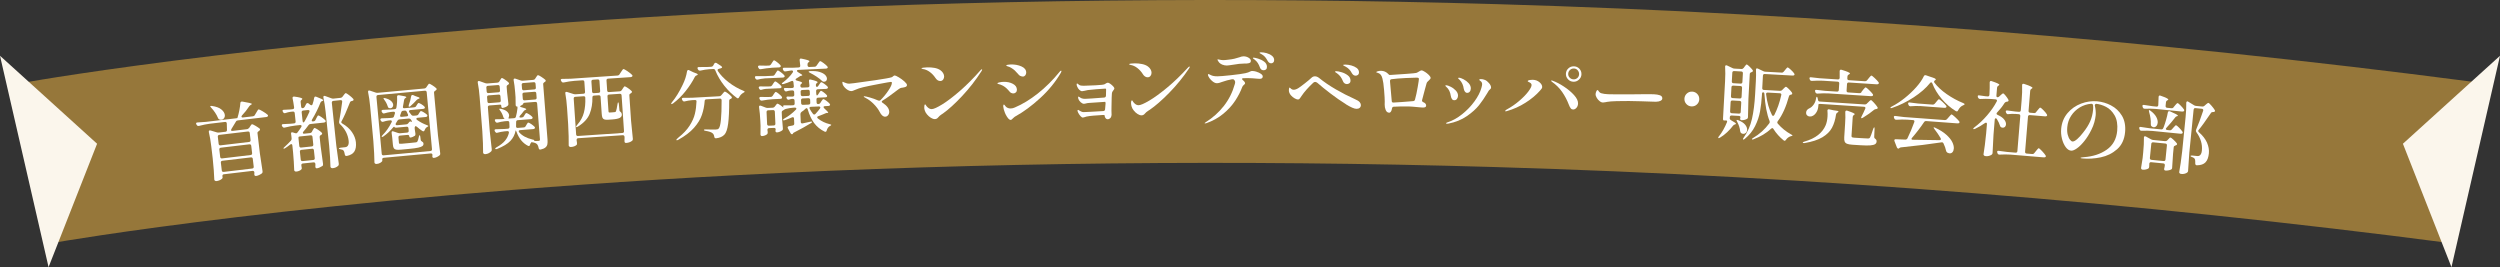 <?xml version="1.0" encoding="UTF-8"?><svg id="_レイヤー_2" xmlns="http://www.w3.org/2000/svg" viewBox="0 0 815.01 87.09"><rect x="0" y="0" width="815.01" height="87.09" fill="#333333" stroke="none"/><defs><style>.cls-1{fill:#96773a;}.cls-2{fill:#fff;}.cls-3{fill:#fbf6ec;}</style></defs><g id="_レイヤー_1-2"><path class="cls-1" d="M799.03,79.29c-102.67-13.41-207.61-21.77-311.91-24.84-83.49-2.46-166.76-1.56-247.49,2.68-137.55,7.22-221.1,21.83-221.93,21.98L8.42,26.83c3.48-.62,86.81-15.23,227.3-22.66C317.99-.19,402.85-1.13,487.92,1.35c106.32,3.11,213.31,11.61,317.99,25.29l-6.88,52.65Z"/><path class="cls-2" d="M81.23,41.71l.25-.41c.08-.1.19-.25.32-.47.14-.21.26-.33.36-.34.12-.01.49.15,1.09.5.6.35,1.07.66,1.38.92.08.08.13.17.14.28.01.12-.04.25-.17.37l-.25.19c-.15.09-.26.18-.33.28-.07.1-.09.23-.08.38l.78,6.6c.26,1.92.55,3.86.87,5.81v.11c.04.25-.03.44-.21.59-.25.19-.55.37-.9.54-.36.17-.69.27-1.01.31-.19.02-.34-.03-.45-.16-.06-.06-.1-.15-.11-.26,0-.07,0-.2,0-.38l.02-.32v-.05c-.03-.18-.09-.31-.2-.39-.11-.09-.25-.12-.43-.1l-9.3,1.1c-.18.02-.31.09-.39.19-.09.11-.12.25-.1.43l.06.48c.01.11-.07.24-.26.41-.19.17-.43.32-.74.45-.31.13-.63.22-.96.26-.19.02-.36-.01-.51-.1-.15-.09-.23-.21-.24-.35-.05-1.05-.11-2.07-.17-3.06-.06-.99-.18-2.28-.35-3.87l-.47-3.95c-.2-1.73-.47-3.28-.79-4.63v-.11c-.04-.26.06-.41.29-.44.11-.01.2,0,.27.02l2.06.62c.2.07.43.08.68.05l2.09-.25c.35-.04.53-.24.52-.6l-.06-2.09v-.05c-.05-.35-.25-.51-.62-.46l-4.95.58c-1.08.14-2.23.38-3.46.7l-.16.02c-.25.03-.44-.06-.57-.28l-.13-.17c-.07-.1-.1-.2-.12-.31-.01-.11.02-.19.1-.27.08-.07.2-.11.36-.11.61-.02,1.52-.08,2.74-.19l9.8-1.16c.32-.04.47-.07.47-.11l.02-.06c.23-.74.44-1.55.61-2.42.17-.87.28-1.66.33-2.36.02-.31.16-.48.42-.51.11-.01.19-.01.24,0,2.04.33,3.08.59,3.1.79,0,.05-.07.12-.22.21l-.13.07c-.22.13-.4.3-.53.49-.68,1.05-1.46,2.03-2.34,2.96-.12.16-.18.29-.17.4.02.21.2.3.51.26l3.23-.38c.28-.03.49-.17.62-.42l.43-.72c.08-.12.17-.28.29-.49.12-.21.22-.37.29-.46.08-.1.15-.15.22-.16.14-.02.58.19,1.31.62.73.43,1.26.8,1.58,1.1.1.08.15.17.17.28.01.11-.03.21-.12.31-.11.1-.28.17-.49.19l-9.25,1.09c-.28.03-.49.17-.62.42-.61,1.04-1.09,1.83-1.44,2.37-.1.17-.15.3-.15.37.01.09.06.16.16.21.1.05.21.07.36.05l4.72-.56c.26-.03.48-.17.65-.43ZM68.54,34.59s.07-.03.16-.05c.14-.02.27-.01.38,0,1.37.2,2.39.57,3.07,1.13.68.56,1.06,1.15,1.14,1.79.05.41-.04.76-.25,1.06-.22.3-.5.48-.85.52-.21.03-.43,0-.65-.08-.24-.08-.41-.26-.49-.53-.23-.56-.54-1.14-.93-1.72-.39-.58-.82-1.12-1.29-1.62-.25-.26-.34-.43-.27-.5ZM81.59,46.09c.09-.11.12-.25.1-.43l-.27-2.3c-.02-.18-.09-.31-.19-.39-.11-.09-.25-.12-.43-.1l-9.3,1.1c-.18.02-.31.09-.39.19-.09.11-.12.25-.1.43l.27,2.3c.02.18.09.31.19.39.11.09.25.12.43.1l9.3-1.1c.18-.02.31-.09.39-.19ZM81.72,47.15c-.11-.09-.25-.12-.43-.1l-9.3,1.1c-.18.02-.31.09-.39.19-.09.11-.12.25-.1.43l.28,2.38c.02.18.09.31.19.39.11.09.25.12.43.1l9.3-1.1c.18-.02.31-.09.39-.19.09-.11.12-.25.1-.43l-.28-2.38c-.02-.18-.09-.31-.19-.39ZM72.1,52.6c-.09.11-.12.25-.1.43l.3,2.52c.02.18.09.31.19.39.11.09.25.12.43.1l9.3-1.1c.18-.02.31-.09.39-.19.09-.11.12-.25.1-.43l-.3-2.52c-.02-.18-.09-.31-.19-.39-.11-.09-.25-.12-.43-.1l-9.3,1.1c-.18.02-.31.09-.39.19Z"/><path class="cls-2" d="M101.68,42.97l.22-.43c.06-.1.13-.22.22-.36.08-.14.16-.25.22-.33.06-.08.13-.12.2-.13.14-.01.49.16,1.05.52.56.36.98.7,1.29,1.01.08.08.13.17.14.28.01.12-.05.25-.2.37l-.23.13c-.29.17-.41.4-.38.68l.31,2.92c.24,1.94.5,3.87.79,5.79v.11c.04.28-.04.48-.22.59-.25.17-.54.33-.88.48-.33.15-.63.24-.9.27-.05,0-.1,0-.14-.01-.22-.03-.34-.19-.37-.47.02-.15.03-.25.02-.32,0-.05,0-.22,0-.51v-.13c-.03-.18-.1-.31-.2-.4-.11-.09-.25-.12-.43-.1l-3.45.36c-.18.02-.31.08-.4.19-.09.11-.12.25-.1.43.04.17.07.38.09.61l.05.24c.02.18-.03.33-.14.47-.14.16-.36.31-.65.44-.29.14-.62.23-.99.26-.19.02-.35-.02-.48-.11-.13-.09-.2-.21-.21-.35-.06-1.73-.17-3.64-.36-5.73l-.24-2.31c-.03-.32-.17-.47-.39-.44-.12.01-.23.06-.31.14-.69.54-1.24.92-1.62,1.16-.27.19-.45.23-.55.14l-.03-.05c-.01-.12.1-.28.35-.47.78-.71,1.48-1.4,2.09-2.07.17-.21.25-.46.22-.72l-.09-.85c-.03-.27-.06-.47-.09-.61-.04-.34.06-.52.29-.54.09,0,.19,0,.3.05l.75.24c.11.04.22.06.33.05.18-.02.32-.11.43-.29.5-.66.91-1.24,1.21-1.74.09-.15.13-.27.12-.36-.01-.11-.06-.19-.16-.24-.1-.05-.21-.07-.35-.06l-1.51.16c-1.08.13-2.23.35-3.47.66l-.16.02c-.25.03-.44-.07-.57-.29l-.13-.17c-.06-.1-.1-.2-.11-.31-.01-.11.02-.19.11-.27.08-.07.2-.11.36-.11.55,0,1.39-.05,2.51-.13l1.03-.11c.18-.02.31-.08.4-.19.09-.11.12-.25.1-.43l-.29-2.73c-.02-.18-.08-.31-.19-.4-.11-.09-.25-.12-.43-.1l-.69.07c-.58.08-1.16.22-1.73.42-.05.02-.11.04-.18.05-.23.02-.41-.07-.54-.29l-.1-.18c-.06-.1-.1-.19-.11-.28-.03-.25.13-.37.47-.37.46-.01,1.14-.05,2.03-.1l.77-.08c.37-.04.54-.24.5-.62-.16-1.2-.33-2.18-.5-2.95v-.05c-.04-.3.09-.47.37-.5.09,0,.16,0,.21,0,1.71.23,2.57.47,2.6.72,0,.09-.05.18-.18.29l-.07.06c-.23.19-.33.42-.3.7l.16,1.49c.02.18.07.31.16.4.09.09.21.13.35.11.28-.03.49-.17.63-.41l.49-.94c.09-.19.22-.29.4-.31.12-.01.25.03.39.12l.56.45c.17.11.3.16.39.15.18-.02.3-.14.36-.36.26-.76.43-1.44.51-2.04.06-.27.19-.42.38-.44.09,0,.2.02.33.07,1.51.56,2.27.94,2.29,1.15,0,.07-.08.13-.25.19l-.1.04c-.28.08-.47.25-.57.49-.75,1.9-1.66,3.73-2.72,5.49-.11.15-.16.3-.14.44.02.18.13.25.35.23l.24-.02c.28-.03.49-.18.62-.44l.27-.54c.04-.09.11-.23.21-.41.1-.18.18-.31.24-.4.06-.09.13-.13.2-.14.14-.01.49.17,1.04.55.55.38.95.71,1.22.99.1.11.16.22.17.3.01.11-.03.21-.13.31-.13.1-.3.17-.49.19l-4.35.46c-.3.03-.52.16-.66.39-.54.77-1.1,1.47-1.66,2.1-.13.16-.18.3-.17.42.02.19.19.28.51.24l1.83-.19c.28-.03.49-.17.63-.41ZM102.03,47.54c.09-.11.12-.25.1-.43l-.26-2.49c-.02-.18-.08-.31-.19-.4-.11-.09-.25-.12-.43-.1l-3.42.36c-.23.02-.39.07-.47.13-.06.08-.08.25-.05.52l.26,2.47c.02.18.08.31.19.4.11.09.25.12.43.1l3.45-.36c.18-.02.31-.08.4-.19ZM97.87,49.04c-.09.11-.12.25-.1.43l.27,2.55c.02.18.08.31.19.4.11.09.25.12.43.1l3.45-.36c.18-.02.31-.08.4-.19.09-.11.12-.25.1-.43l-.27-2.55c-.02-.18-.08-.31-.19-.4-.11-.09-.25-.12-.43-.1l-3.45.36c-.18.02-.31.08-.4.19ZM100.91,36.19c-.01-.11-.06-.19-.16-.25-.1-.06-.21-.08-.36-.07l-1.54.16c-.18.02-.31.08-.4.19-.09.11-.12.25-.1.43l.29,2.73c.04.37.13.55.27.53.14-.01.29-.15.44-.42.56-.99,1.06-1.99,1.51-3,.04-.11.06-.21.05-.3ZM108.28,33.12c-.09.11-.12.25-.1.43l1.46,13.95c.24,1.92.5,3.86.8,5.82v.13c.04.23-.02.42-.17.58-.47.46-1.07.73-1.79.8-.19.02-.36-.02-.51-.11-.14-.09-.22-.21-.24-.35-.04-1.05-.08-2.07-.13-3.06s-.15-2.28-.3-3.87l-1.15-11.01c-.18-1.72-.42-3.25-.72-4.62v-.11c-.02-.12,0-.23.05-.31.05-.09.12-.13.21-.14.09,0,.19,0,.3.05l2.06.75c.21.09.44.11.71.09l2.26-.24c.27-.03.48-.15.63-.36l.31-.41c.06-.08.18-.22.34-.44.17-.21.3-.33.41-.34.12-.01.48.2,1.07.65s1.04.84,1.34,1.19c.08.08.13.17.14.28.02.18-.06.3-.23.37-.14.05-.25.08-.34.09-.16.03-.29.09-.39.16-.1.07-.18.18-.23.33-1.04,2.68-1.95,4.72-2.71,6.1-.08.13-.11.25-.1.36.01.14.13.27.34.39,1.37.8,2.42,1.74,3.15,2.81.73,1.07,1.15,2.16,1.27,3.27.13,1.27-.03,2.28-.48,3.01-.45.74-1.27,1.23-2.46,1.48h-.11c-.3.04-.49-.12-.56-.47-.08-.46-.17-.8-.27-1.04-.1-.22-.25-.39-.45-.49-.33-.11-.55-.17-.66-.17-.34-.04-.52-.12-.54-.27,0-.05.04-.1.13-.15.09-.05.23-.08.41-.1l1.51-.16c.25-.03.45-.1.62-.23.43-.33.6-.93.51-1.8-.22-2.09-1.18-3.94-2.89-5.54-.14-.13-.22-.3-.24-.51-.01-.11-.01-.19,0-.24.35-1.81.69-3.96,1.01-6.46v-.16c0-.14-.07-.25-.17-.32-.11-.07-.24-.1-.4-.08l-2.31.24c-.18.02-.31.08-.4.19Z"/><path class="cls-2" d="M124.72,51.59c-.09.11-.12.25-.11.43l.03.32c.02.19-.16.42-.54.67s-.81.4-1.29.44c-.2.02-.36-.02-.51-.11-.14-.09-.22-.21-.23-.35-.03-1.05-.06-2.07-.1-3.06-.04-.99-.12-2.28-.25-3.87l-1.05-11.37c-.16-1.72-.38-3.27-.67-4.65v-.11c-.03-.27.07-.41.3-.43.11,0,.2,0,.27.03l1.91.65c.2.07.44.09.7.07l15.14-1.4c.28-.03.5-.15.66-.38l.26-.4c.06-.08.14-.19.24-.33.09-.14.17-.25.24-.33.06-.08.13-.12.2-.13.12-.01.46.16,1.01.51.55.35.98.67,1.29.97.08.08.12.18.13.28.01.12-.06.25-.21.37l-.25.16c-.29.17-.42.4-.39.68l1.28,13.86c.21,1.93.46,3.87.73,5.83v.13c.04.25-.04.43-.2.56-.23.2-.52.38-.86.55s-.67.26-.99.29c-.18.02-.32-.03-.42-.15-.06-.1-.1-.19-.1-.26,0-.07,0-.18.02-.32,0,.02.01-.06.03-.24-.03-.35-.23-.51-.61-.48l-15.27,1.41c-.18.02-.31.08-.4.18ZM122.83,31.16c-.09.11-.12.25-.11.43l1.72,18.54c.02.18.08.31.18.4.11.09.25.12.43.11l15.27-1.41c.18-.02.31-.08.4-.18.09-.11.12-.25.11-.43l-1.72-18.54c-.02-.18-.08-.31-.18-.4-.11-.09-.25-.12-.43-.11l-15.27,1.41c-.18.02-.31.08-.4.18ZM136.42,37.23l.19-.31c.05-.08.11-.18.2-.31.09-.13.16-.23.23-.3.06-.07.13-.11.2-.11.12-.01.42.12.88.4.46.28.81.53,1.05.76.1.12.15.22.16.31.01.11-.03.21-.13.31-.12.1-.26.16-.44.17l-2.55.24c-.34.03-.49.16-.47.39.01.12.09.23.24.33.99.71,2.06,1.27,3.21,1.69.31.11.47.21.45.28-.01.07-.07.14-.17.19-.1.05-.19.1-.25.14-.35.21-.62.56-.79,1.04-.08.24-.22.37-.39.38-.07,0-.18-.03-.33-.1-.67-.46-1.25-.91-1.76-1.36-.22-.21-.41-.28-.58-.21-.14.19-.21.39-.19.58l.04.48.21,1.37c.01.16,0,.29-.02.4-.03.11-.09.2-.19.29-.19.12-.42.24-.69.36-.27.12-.52.18-.73.2-.11,0-.19-.03-.26-.11-.07-.08-.11-.19-.12-.34-.03-.3-.23-.43-.6-.4l-2.42.22c-.18.02-.31.08-.4.18-.09.11-.12.25-.11.43l.16,1.75c.01.16.08.26.19.29.11.03.36.03.75,0l2.39-.22,2.2-.23c.16-.03.27-.06.33-.1.06-.03.11-.09.16-.19.16-.23.31-.74.47-1.54.08-.33.17-.5.27-.51.09,0,.16.17.21.54l.12.98c.02.23.19.44.51.62.24.12.38.32.4.61.03.32-.08.58-.32.78-.24.2-.7.38-1.37.53-.67.15-1.67.29-2.98.41l-2.66.25c-.73.07-1.26.06-1.61-.01s-.59-.23-.74-.47c-.15-.24-.24-.61-.29-1.12l-.21-2.26c-.07-.71-.13-1.24-.2-1.59v-.05c-.03-.32.07-.49.3-.51.07,0,.16.01.27.06l1.49.5c.24.08.48.12.71.1l2.28-.21c.18-.02.31-.08.4-.18.09-.11.12-.25.11-.43l-.07-.8c-.02-.18-.08-.31-.18-.4-.11-.09-.25-.12-.43-.11l-3.4.31c-.32.03-.51-.05-.58-.24-.02-.05-.06-.07-.11-.07-.09,0-.24.14-.45.39-.87,1.04-1.87,1.97-3.01,2.77-.27.19-.45.23-.55.13-.02-.02-.03-.04-.03-.08-.01-.11.09-.27.3-.48,1.14-1.14,2.12-2.54,2.93-4.18.06-.09.09-.2.08-.33,0-.11-.06-.19-.16-.24-.09-.05-.21-.07-.35-.06l-.53.05c-.58.07-1.16.21-1.73.4-.05.02-.12.04-.21.05-.21.02-.39-.08-.54-.3l-.12-.18c-.06-.1-.1-.2-.11-.28,0-.11.03-.2.12-.28.09-.08.22-.12.38-.12.52,0,1.3-.02,2.35-.08l1.01-.09c.32-.03.52-.19.6-.48.14-.41.24-.71.29-.91.03-.11.04-.19.03-.24-.01-.12-.06-.22-.16-.28-.1-.06-.22-.09-.38-.07l-.77.07c-.76.11-1.46.26-2.1.46l-.16.04c-.25.02-.45-.08-.59-.32l-.12-.18c-.06-.1-.1-.2-.11-.28,0-.11.03-.2.12-.28.09-.08.22-.12.38-.12.59,0,1.46-.04,2.62-.11l1.17-.11c.34-.03.52-.21.57-.53.2-1.13.27-2.28.21-3.48-.02-.19.03-.34.13-.43.11-.09.27-.13.49-.11,1.59.23,2.4.44,2.42.63,0,.07-.07.15-.22.23l-.1.06c-.24.15-.38.36-.42.63-.11.72-.23,1.42-.37,2.1l-.03.24c.02.27.2.38.51.35l3.16-.29c.3-.03.52-.16.66-.41l.19-.31c.05-.08.11-.18.2-.31.09-.13.16-.23.21-.29.06-.06.12-.09.19-.1.14-.01.44.12.89.39.45.27.79.53,1.01.78.1.12.15.21.16.28,0,.11-.03.21-.11.3-.13.1-.3.16-.49.18l-4.14.38c-.14.01-.25.06-.34.14-.08.08-.12.17-.11.28,0,.09.04.18.11.28.29.4.52.7.7.9.18.2.42.28.72.25l.9-.08c.3-.03.52-.16.66-.41ZM125.03,31.99s.07-.03.16-.04c.09,0,.21,0,.38.05.86.22,1.5.53,1.92.92.42.39.65.8.69,1.22.03.3-.04.56-.21.78-.17.22-.38.34-.65.37-.16.01-.33-.01-.52-.09-.13-.04-.22-.11-.27-.2-.05-.09-.1-.22-.15-.37-.23-.73-.6-1.43-1.1-2.09-.22-.3-.3-.48-.24-.54ZM128.98,40.52c0,.11.06.19.16.24.09.05.21.07.35.06l2.95-.27c.28-.03.5-.14.66-.36l.26-.35c.13-.15.27-.24.43-.25.11,0,.23.02.36.1.04.03.07.05.08.05.05,0,.08-.04.07-.11,0-.11-.04-.19-.1-.26-.12-.17-.21-.29-.25-.38-.18-.25-.42-.36-.7-.34l-3.05.28c-.27.02-.48.16-.63.41-.11.21-.27.48-.49.82-.08.11-.11.23-.1.36ZM130.42,37.79c0,.11.06.19.16.24.09.05.21.07.35.06l1.65-.15c.16-.01.28-.06.36-.14.08-.08.12-.18.11-.3,0-.05-.03-.13-.08-.23-.15-.31-.28-.58-.37-.82-.13-.29-.36-.42-.68-.39l-.5.05c-.3.03-.5.19-.6.48l-.32.89c-.06.15-.08.26-.08.33ZM134.42,30.96c.09,0,.19,0,.3.05l.62.29c.26.1.48.18.66.23.51.13.78.28.79.44,0,.09-.09.17-.3.24l-.13.04c-.22.09-.42.23-.58.4-.55.62-1.2,1.26-1.94,1.92-.13.14-.26.21-.38.22-.16.01-.25-.05-.26-.19,0-.09.02-.24.09-.46.36-.94.6-1.86.74-2.75.06-.27.19-.42.39-.44Z"/><path class="cls-2" d="M162.8,34.13l-3.24.25c-.18.01-.31.07-.4.18-.09.11-.13.25-.11.42l.61,7.77c.19,1.95.4,3.9.65,5.86v.16c.03.21-.02.39-.13.52-.2.23-.47.44-.81.63-.34.19-.72.3-1.12.33-.21.02-.39-.02-.53-.12-.14-.1-.22-.22-.23-.36-.01-1.05-.03-2.07-.05-3.06-.02-.99-.09-2.28-.2-3.88l-.88-11.22c-.13-1.7-.33-3.26-.61-4.66v-.11c-.03-.27.08-.41.31-.43.11,0,.2,0,.27.03l1.9.68c.2.07.44.1.7.08l3.22-.25c.28-.02.5-.15.64-.4l.21-.36c.05-.07.11-.18.2-.32.09-.14.16-.25.23-.33.07-.08.13-.12.2-.12.12,0,.45.17.98.53.53.36.93.68,1.2.96.08.08.12.18.13.28,0,.12-.06.25-.21.36l-.13.09c-.15.08-.27.17-.34.27-.07.1-.1.22-.09.38l.13,1.7c.19,1.68.33,2.94.43,3.79v.13c.03.25-.04.43-.21.55-.2.18-.46.34-.79.48-.33.14-.63.22-.92.25-.11,0-.19-.03-.26-.13-.07-.09-.11-.23-.13-.4l-.02-.29c-.02-.19-.21-.28-.58-.25ZM162.72,27.84c-.1-.09-.25-.13-.42-.11l-3.24.25c-.18.01-.31.07-.4.18-.09.11-.13.25-.11.42l.1,1.25c.01.18.07.31.18.4.1.09.25.13.42.11l3.24-.25c.18-.01.31-.07.4-.18.09-.1.13-.25.11-.42l-.1-1.25c-.01-.18-.07-.31-.18-.4ZM162.96,30.95c-.1-.09-.25-.13-.42-.11l-3.24.25c-.18.01-.31.07-.4.18-.09.11-.13.25-.11.42l.11,1.41c.01.18.07.31.18.4.1.09.25.13.42.11l3.24-.25c.18-.01.31-.07.4-.18.09-.1.13-.25.11-.42l-.11-1.41c-.01-.18-.07-.31-.18-.4ZM176.44,25.03c.57.37,1.01.69,1.32.97.1.12.15.21.16.28.01.14-.06.26-.21.36-.1.08-.18.13-.23.15-.15.1-.26.2-.32.29-.06.09-.09.22-.08.38l1.41,18.03c.05.64.03,1.16-.05,1.56-.08.4-.29.74-.63,1.03-.33.28-.85.51-1.55.67h-.11c-.3.03-.48-.12-.54-.46-.09-.53-.25-.93-.47-1.22-.27-.3-.69-.51-1.25-.62-.34-.04-.52-.08-.52-.12v-.05c-.27.2-.47.49-.58.87-.05.29-.17.44-.37.46-.07,0-.16-.01-.27-.06-1.71-.86-2.96-2.38-3.75-4.55-.13-.31-.21-.47-.22-.46h-.08c-.24,1.31-.81,2.44-1.71,3.4-.91.96-2.34,1.83-4.32,2.61l-.34.08c-.12,0-.22-.02-.27-.09-.02-.02-.03-.04-.03-.08,0-.11.13-.25.42-.43,1.23-.68,2.16-1.41,2.79-2.17.63-.76,1.05-1.61,1.26-2.53.01-.05.02-.12.01-.19-.02-.28-.2-.41-.54-.39l-.9.07c-.83.1-1.6.25-2.32.45-.05.02-.11.04-.18.04-.2.02-.37-.1-.53-.33l-.12-.18c-.06-.1-.1-.21-.1-.31s.03-.19.11-.26c.08-.07.21-.1.37-.1.61,0,1.51-.02,2.72-.08l1.14-.09c.35-.03.54-.22.54-.58l-.06-1.41v-.05c-.02-.16-.08-.28-.18-.36-.1-.08-.24-.12-.4-.1l-.96.07c-.83.1-1.59.25-2.27.45h-.16c-.25.03-.43-.07-.56-.29l-.09-.18c-.06-.1-.1-.21-.1-.31-.02-.23.14-.34.48-.33.39,0,.98,0,1.76-.03.21-.02.43-.04.64-.06.21-.03.35-.05.42-.07l-.11-.02c-.22-.09-.37-.29-.45-.61-.2-.72-.55-1.4-1.04-2.06-.18-.24-.27-.39-.28-.46,0-.07.06-.11.2-.12.14-.01.26,0,.35.03.89.2,1.55.49,1.98.87.43.39.66.79.7,1.22.01.18-.02.38-.09.6-.09.22-.13.35-.13.38,0,.09.13.12.38.1l1.46-.11c.32-.02.52-.19.6-.5.22-.78.39-1.68.51-2.69.02-.39.02-.59,0-.59h-.05c-.16.02-.29-.03-.38-.13-.1-.1-.15-.22-.16-.36.02-.68,0-1.53-.04-2.57l-.12-1.57c-.12-1.54-.29-2.87-.5-3.97v-.11c-.03-.27.08-.41.31-.43.11,0,.2,0,.27.03l1.73.59c.2.07.43.1.68.08l3.4-.27c.28-.02.5-.15.64-.4l.24-.37c.06-.09.13-.2.2-.31.07-.11.15-.22.23-.31.08-.1.16-.15.23-.15.14-.01.5.17,1.07.53ZM175.1,33.73c-.01-.18-.07-.31-.18-.4-.11-.09-.25-.13-.42-.11l-3.4.27c-.37.03-.55.15-.53.36,0,.05-.06.13-.19.24-.13.11-.3.22-.51.32-.23.09-.33.18-.33.27,0,.09.14.18.4.26,1.07.27,1.62.5,1.63.67,0,.07-.07.14-.22.2l-.1.03c-.23.09-.42.25-.58.47-.35.49-.72.94-1.1,1.34-.16.19-.24.35-.23.47.01.16.13.23.36.21l.43-.03c.28-.02.5-.15.64-.4l.21-.34c.06-.09.16-.23.27-.42.12-.19.23-.29.34-.29.14-.01.44.13.89.41.45.29.78.55,1,.8.1.12.15.22.16.31,0,.11-.04.21-.14.31-.12.1-.27.16-.47.17l-4.25.33c-.34.03-.51.22-.52.58,0,.32,0,.79-.02,1.39v.11c.03.32.21.47.55.44l1.94-.15c.28-.02.5-.16.64-.42l.21-.36c.05-.07.11-.19.2-.34.09-.15.16-.26.23-.34.07-.08.13-.12.2-.12.14-.01.45.14.93.46.48.32.85.61,1.1.88.1.12.15.22.16.31,0,.11-.04.21-.14.31-.14.1-.3.16-.5.17l-4.17.33c-.34.03-.5.16-.48.39,0,.12.05.23.13.31.96,1.12,2.43,1.91,4.41,2.38.34.04.52.13.53.25,0,.11-.04.17-.09.19l.72.02.77-.03c.19-.02.32-.07.38-.15s.08-.22.06-.39l-.91-11.67ZM170.36,29.32c.1.09.25.13.42.11l3.4-.27c.18-.01.31-.07.4-.18.09-.1.13-.25.11-.42l-.1-1.25c-.01-.18-.07-.31-.18-.4-.11-.09-.25-.13-.42-.11l-3.4.27c-.18.01-.31.07-.4.18-.09.11-.13.25-.11.42l.1,1.25c.01.18.07.31.18.4ZM170.61,32.6c.1.09.25.13.42.11l3.4-.27c.18-.01.31-.07.4-.18.09-.1.13-.25.11-.42l-.11-1.41c-.01-.18-.07-.31-.18-.4-.11-.09-.25-.13-.42-.11l-3.4.27c-.18.01-.31.07-.4.18-.09.11-.13.25-.11.42l.11,1.41c.01.18.07.31.18.4Z"/><path class="cls-2" d="M201.93,24.28l.46-.7c.08-.11.19-.27.32-.48.13-.2.23-.35.32-.45.08-.09.16-.14.23-.15.14,0,.57.22,1.28.7.71.48,1.21.88,1.5,1.2.09.08.15.18.15.28,0,.11-.04.21-.14.3-.14.1-.31.15-.52.17l-7.29.49c-.18.01-.31.07-.4.17-.09.1-.13.25-.12.42l.22,3.27c.01.18.07.31.17.4.1.09.24.13.42.12l3.49-.24c.3-.02.52-.15.67-.39l.27-.42c.05-.07.12-.19.23-.35.1-.16.19-.28.26-.35.07-.08.13-.12.21-.12.14,0,.48.17,1.01.53s.93.69,1.2.97c.09.08.15.18.15.28,0,.12-.05.24-.19.36l-.23.15c-.15.08-.27.17-.34.26-.07.09-.1.22-.09.38l.56,8.3c.17,1.93.36,3.88.58,5.84v.11c.02.25-.06.44-.25.58-.52.41-1.17.64-1.93.69-.34.02-.52-.14-.54-.5.01-.32.02-.54,0-.64l.02-.54-.02-.32c-.01-.18-.07-.31-.17-.4-.1-.09-.25-.13-.42-.12l-14.5.98c-.18.01-.31.07-.4.17-.09.1-.13.25-.12.42v.11c.08.49.11.77.12.82v.19c.03.21-.02.38-.14.49-.44.39-1.05.61-1.83.66-.2.01-.36-.03-.5-.13-.14-.1-.22-.22-.23-.36,0-1.05,0-2.07-.02-3.06-.01-.99-.07-2.28-.16-3.88l-.36-5.32c-.12-1.74-.3-3.3-.56-4.69v-.11c-.03-.27.08-.41.31-.42.04,0,.13,0,.27.04l2.08.66c.27.07.5.1.67.09l2.58-.18c.18-.01.31-.07.4-.17.09-.1.13-.24.12-.42l-.22-3.27c-.01-.18-.07-.31-.17-.4-.1-.09-.25-.13-.42-.12l-2.66.18c-1.12.09-2.28.27-3.49.53h-.13c-.25.03-.44-.08-.58-.3l-.12-.21c-.08-.17-.13-.28-.13-.31,0-.11.03-.19.12-.26.08-.07.21-.1.37-.09.61.01,1.52,0,2.75-.05l15.28-1.04c.28-.02.5-.15.64-.39ZM190.81,31.85c-.02-.34-.21-.49-.57-.47l-2.69.18c-.18.01-.31.07-.4.17-.09.1-.13.25-.12.42l.79,11.66c.01.18.07.31.17.4.1.09.24.13.42.12l14.5-.98c.18-.01.31-.07.4-.17.09-.1.13-.24.12-.42l-.79-11.66c-.01-.18-.07-.31-.17-.4-.1-.09-.25-.13-.42-.12l-3.49.24c-.18.01-.31.07-.4.17-.09.1-.13.25-.12.42l.33,4.82c.01.2.05.32.11.38.06.06.17.08.35.07l.8-.05c.43-.03.69-.06.8-.08.18-.01.31-.1.38-.27.13-.24.29-1.04.51-2.39.05-.34.13-.52.23-.52.04,0,.07.05.12.15.04.1.07.24.08.4l.19,1.97c0,.14.04.26.1.34.06.09.16.19.31.3.23.18.35.44.37.78.03.48-.19.85-.66,1.11-.47.26-1.3.44-2.49.52l-1.3.09c-.57.04-1,0-1.29-.11s-.49-.31-.6-.6c-.11-.29-.18-.7-.22-1.26l-.37-5.48c-.01-.18-.07-.31-.17-.4-.1-.09-.25-.13-.42-.12l-1.52.1c-.35.02-.54.21-.55.57.04,1.98-.25,3.76-.88,5.35-.63,1.59-1.91,2.99-3.85,4.19-.27.18-.47.22-.58.12-.02-.02-.03-.04-.03-.08,0-.07.12-.27.36-.59,1.11-1.25,1.85-2.6,2.21-4.04.37-1.44.52-3.03.45-4.78v-.05ZM192.92,26.16c-.09.1-.13.25-.12.42l.22,3.27c.01.18.07.31.17.4.1.09.24.13.42.12l1.52-.1c.18-.01.31-.07.4-.17.09-.1.13-.24.12-.42l-.22-3.27c-.01-.18-.07-.31-.17-.4-.1-.09-.25-.13-.42-.12l-1.52.1c-.18.01-.31.07-.4.17Z"/><path class="cls-2" d="M224.35,22.81c.12,0,.23.02.33.09l1.34.65c.96.3,1.45.55,1.46.75,0,.09-.09.17-.28.23l-.08.03c-.26.09-.46.25-.59.49-.79,1.56-1.79,3.11-3.02,4.65-1.22,1.55-2.59,2.89-4.09,4.02-.33.21-.52.27-.58.17l-.03-.08c0-.11.07-.26.24-.47,1.25-1.51,2.42-3.41,3.51-5.7.72-1.46,1.19-2.92,1.42-4.38.07-.29.2-.44.38-.45ZM227.08,33.03c-.02-.3-.2-.44-.56-.42l-.99.05c-.83.08-1.59.21-2.28.39-.05.02-.11.03-.19.04-.23.01-.42-.09-.55-.32l-.12-.21c-.06-.1-.09-.21-.1-.32,0-.11.03-.19.12-.26.08-.07.21-.1.37-.09.61.02,1.52.01,2.75-.02l8.98-.49c.28-.02.51-.13.67-.36l.33-.39c.08-.09.21-.24.38-.45.17-.2.3-.31.41-.32.14,0,.47.18.99.57.52.39.91.75,1.18,1.07.08.09.12.18.12.29,0,.14-.07.26-.22.36l-.18.09c-.32.09-.47.3-.47.64.01,3.15-.1,5.63-.34,7.43s-.65,3.01-1.24,3.61c-.62.64-1.51,1.03-2.66,1.16h-.08c-.3.02-.48-.15-.54-.5-.08-.55-.28-.94-.6-1.17-.36-.32-1.11-.57-2.26-.76-.34-.05-.52-.15-.52-.29,0-.12.19-.18.58-.17,1.64.05,2.75.06,3.31.03.25-.01.44-.04.57-.08.13-.04.26-.13.37-.26.64-.66.95-3.72.94-9.19v-.05c-.02-.35-.22-.52-.59-.5l-4.37.24c-.36.02-.54.2-.56.54-.12,1.63-.43,3.14-.91,4.55-.48,1.41-1.34,2.81-2.57,4.2-1.23,1.39-2.94,2.69-5.12,3.9-.33.18-.53.21-.61.09-.04-.07,0-.17.1-.3.11-.13.3-.31.57-.54,1.57-1.24,2.78-2.53,3.63-3.86.85-1.33,1.43-2.62,1.72-3.87.3-1.25.47-2.58.52-3.97v-.11ZM234.03,22.63c-.08.08-.11.16-.11.25,0,.05.04.15.12.29.84,1.27,2,2.49,3.5,3.65,1.5,1.16,3.09,2.08,4.79,2.76.31.14.46.25.45.32-.02.05-.06.11-.14.17-.08.06-.18.12-.3.18-.59.32-1.05.81-1.39,1.47-.1.22-.22.33-.38.34-.09,0-.2-.03-.33-.12-1.52-1.11-2.9-2.45-4.13-4.01-1.23-1.56-2.21-3.23-2.93-5.01-.12-.3-.34-.44-.66-.42l-1.33.07c-.92.07-1.88.22-2.86.45h-.13c-.27.02-.47-.08-.6-.31l-.12-.18c-.06-.1-.09-.21-.1-.32s.03-.19.12-.26c.09-.07.21-.1.37-.09.61.02,1.51.01,2.72-.02l1.28-.07c.28-.02.5-.15.65-.41l.32-.58c.1-.2.24-.31.44-.32.11,0,.22.03.35.11l1.41.91c.17.12.28.23.34.36.06.12.04.21-.07.27-.21.14-.52.24-.94.32-.14.04-.25.1-.32.18Z"/><path class="cls-2" d="M249.2,25.58c-.78.07-1.5.19-2.17.37h-.16c-.25.02-.44-.09-.58-.31l-.09-.16c-.06-.1-.09-.21-.09-.32,0-.11.04-.19.12-.26.09-.07.21-.09.37-.08.61.03,1.52.03,2.75,0l2.58-.12c.28-.01.5-.14.65-.38l.3-.49c.05-.09.13-.21.24-.37.11-.16.2-.28.26-.36s.14-.13.21-.13c.12,0,.44.18.95.56.51.38.88.71,1.13,1,.09.12.14.23.15.31,0,.09-.04.18-.12.27-.12.11-.29.17-.53.18l-5.97.27ZM251.53,22.11c-1.08.07-2.25.22-3.5.45h-.16c-.25.02-.43-.09-.55-.32l-.12-.21c-.06-.1-.09-.2-.09-.29,0-.11.04-.2.13-.27.09-.08.22-.11.38-.1.48.03,1.19.04,2.14.04l.93-.04c.28-.01.5-.14.65-.38l.3-.47c.05-.09.13-.21.24-.37.11-.16.2-.28.26-.36s.14-.13.21-.13c.12,0,.44.18.93.56.5.38.87.71,1.11,1,.09.12.14.23.15.34,0,.09-.03.17-.1.24-.1.11-.27.17-.5.18l-2.42.11ZM253.63,27.08c.47.36.82.68,1.04.95.08.14.12.24.12.31,0,.11-.04.21-.15.3-.09.08-.23.12-.45.13l-4.5.2c-.43.04-.89.13-1.4.28-.1.04-.18.06-.24.06-.21,0-.39-.1-.52-.32l-.09-.16c-.06-.1-.09-.2-.09-.29,0-.11.04-.2.13-.27.09-.08.22-.11.38-.1.5.03,1.25.04,2.24.03l.99-.04c.28-.01.5-.14.65-.38l.27-.44c.05-.07.13-.19.24-.34.11-.16.2-.27.27-.35.07-.07.14-.11.21-.12.12,0,.42.17.89.53ZM266.44,38.29c0,.11.08.23.23.36,1.14.89,2.42,1.5,3.82,1.83.34.09.52.17.52.24-.02.05-.06.11-.13.17-.07.06-.16.11-.29.17-.54.29-.9.79-1.08,1.49-.06.27-.19.41-.41.42-.09,0-.19-.02-.3-.07-1.38-.68-2.51-1.61-3.38-2.77-.87-1.16-1.57-2.66-2.1-4.48-.07-.26-.2-.39-.39-.38-.09,0-.2.06-.34.18-.36.37-.79.72-1.31,1.05-.24.19-.35.43-.34.71l.11,2.53c0,.2.07.34.18.42.11.08.26.1.46.06l2.46-.54c.07-.02.17-.03.29-.04.18,0,.28.02.3.09v.03c0,.11-.12.24-.38.39-1.56.96-3.36,1.96-5.39,2.99-.25.1-.39.21-.44.34,0,.04-.02.08-.07.14-.07.09-.15.14-.26.15-.18,0-.33-.1-.47-.33l-.87-1.59c-.06-.1-.09-.19-.09-.26,0-.11.03-.2.11-.29.08-.08.18-.14.33-.16l1.24-.24c.33-.07.49-.28.48-.64l-.07-1.57c0-.16-.05-.28-.12-.37-.08-.09-.17-.13-.3-.12-.05,0-.13.02-.24.06-.51.24-1.28.54-2.34.91-.14.04-.25.06-.32.07-.14,0-.23-.03-.27-.12v-.05c0-.11.13-.25.41-.42,1.42-.79,2.68-1.76,3.77-2.89.12-.13.18-.26.17-.38,0-.09-.05-.16-.14-.22-.09-.06-.21-.08-.35-.08l-.56.03c-.76.05-1.57.19-2.41.4-.12.02-.25.08-.38.16-.13.09-.22.15-.27.19l-.21.12c-.31.14-.46.36-.45.66l.07,1.57c.13,1.6.22,2.8.3,3.62v.13c.02.25-.05.43-.21.54-.21.17-.48.32-.81.45-.33.13-.63.2-.9.21-.18,0-.31-.05-.41-.17-.06-.1-.09-.19-.09-.26,0-.07,0-.18.04-.32,0,.02.01-.06.04-.24,0-.16-.06-.28-.16-.37-.1-.08-.24-.12-.42-.11l-1.57.07c-.18,0-.31.06-.41.17-.09.1-.14.24-.13.42v.05c.08.51.11.73.09.66,0,.18,0,.31-.02.4-.02.09-.08.18-.16.27-.17.17-.41.31-.73.43-.31.12-.63.19-.95.2-.14,0-.26-.04-.35-.14-.09-.1-.14-.23-.15-.37.04-.75.05-1.69.03-2.83l-.08-1.68c-.07-1.51-.21-2.97-.41-4.39v-.11c-.02-.27.09-.4.32-.42.11,0,.2,0,.27.04l1.6.62c.2.08.42.11.67.1l1.57-.07c.28-.01.51-.13.68-.35l.23-.3c.05-.06.12-.15.21-.28.09-.13.17-.23.24-.29.07-.07.14-.1.21-.1.14,0,.48.17,1.01.54l.5.38c.35.27.53.39.52.38l-.09-.13c-.06-.1-.09-.2-.09-.29-.01-.25.15-.36.49-.34.43.02,1.09.02,1.98.02l.75-.03c.18,0,.31-.06.41-.17.09-.1.14-.24.13-.42l-.04-.96c0-.18-.06-.31-.17-.41-.1-.09-.24-.14-.42-.13h-.27c-.35.06-.64.14-.87.24-.1.04-.18.06-.24.06-.21,0-.39-.1-.52-.32l-.06-.1c-.06-.1-.09-.21-.09-.32-.01-.23.15-.34.49-.32.16.01.36.02.6.03.24,0,.42,0,.55,0l.37-.02c.18,0,.31-.06.41-.17.09-.1.14-.24.13-.42l-.04-.88c0-.18-.06-.31-.17-.41-.1-.09-.24-.14-.42-.13l-.51.02c-.43.04-.86.13-1.3.27-.1.04-.18.06-.24.06-.21,0-.39-.1-.52-.32l-.09-.18c-.06-.1-.09-.21-.09-.32-.01-.23.15-.34.49-.32.36.02.91.03,1.66.03l.56-.03c.37-.02.55-.21.53-.58l-.14-1.3c-.05-.3-.19-.45-.42-.43-.11,0-.19.03-.26.07-.75.35-1.58.67-2.49.94-.07.02-.16.03-.27.04-.16,0-.27-.02-.32-.09l-.03-.05c0-.12.13-.27.41-.45l.13-.09c.55-.42,1.1-.9,1.64-1.45.54-.55,1-1.1,1.37-1.65.08-.15.12-.26.12-.35,0-.11-.06-.19-.16-.26-.1-.07-.23-.09-.39-.06-.37.05-1,.15-1.88.3h-.16c-.25.02-.43-.09-.55-.32l-.12-.21c-.06-.1-.09-.2-.09-.29,0-.12.03-.22.12-.29.09-.07.21-.09.37-.08.62.03,1.55.03,2.78,0l1.89-.09c.37-.02.55-.21.53-.58-.07-.85-.14-1.44-.19-1.78v-.05c0-.14.02-.26.09-.35.07-.09.16-.14.29-.15.05,0,.13.01.24.04,1.71.33,2.56.61,2.57.84,0,.09-.06.18-.2.28l-.08.06c-.24.17-.36.4-.34.68v.32c.02.18.08.31.18.41.1.09.24.14.42.13l1.71-.08c.28-.01.5-.14.65-.38l.38-.55c.08-.11.17-.23.26-.37s.18-.26.28-.37c.09-.11.17-.17.25-.17.14,0,.5.2,1.08.63s.99.79,1.24,1.08c.09.12.14.23.15.31,0,.09-.04.18-.12.27-.14.1-.31.15-.5.16l-8.95.41c-.16,0-.28.04-.36.1s-.11.13-.11.22c0,.14.1.27.28.39l.08.05s.24.16.6.37c.51.28.77.48.77.61,0,.07-.08.13-.26.17h-.08c-.23.03-.45.13-.65.3-.17.11-.34.22-.49.32-.16.1-.29.18-.42.26-.19.1-.28.22-.28.36,0,.18.16.3.44.35.63.17,1.07.3,1.31.41.25.1.37.21.37.32,0,.07-.06.15-.18.25l-.05.03c-.24.17-.36.4-.34.68v.05c.01.18.07.31.17.41.1.09.24.14.42.13l1.84-.08c.37-.02.55-.21.53-.58l-.15-1.44v-.11c-.02-.28.1-.43.35-.44.04,0,.12.01.27.04,1.46.34,2.19.62,2.2.83,0,.07-.06.15-.18.25l-.05.03c-.24.17-.36.4-.34.68v.05c0,.16.04.29.1.4.06.1.13.15.22.15.18,0,.34-.13.49-.37l.27-.41c.07-.09.15-.21.24-.34.09-.14.17-.24.24-.32.07-.07.14-.11.21-.12.12,0,.43.16.92.51.49.34.85.65,1.1.92.09.12.14.23.15.31,0,.11-.04.21-.15.3-.14.1-.31.15-.5.16l-2.67.12c-.18,0-.31.06-.41.17-.09.1-.14.24-.13.42l.04.88c0,.16.04.29.08.4.05.1.1.16.15.15.12,0,.26-.13.41-.37l.25-.39c.05-.07.12-.18.21-.32.09-.14.17-.24.24-.32.07-.07.14-.11.21-.12.12,0,.41.16.86.49.45.34.79.64,1.02.92.07.07.11.16.12.29,0,.12-.03.22-.12.3-.12.08-.28.12-.48.13l-2.34.11c-.18,0-.31.06-.41.17-.09.1-.14.24-.13.42l.04.96c0,.18.06.31.15.41.09.09.22.14.38.13h.05c.28-.02.5-.14.65-.38l.27-.44c.05-.07.13-.19.24-.34.11-.16.2-.27.26-.35.07-.07.14-.11.21-.12.14,0,.46.18.96.54.5.37.86.69,1.09.97.09.12.14.23.15.31,0,.09-.04.18-.12.27-.14.1-.31.15-.5.16l-1.07.05c-.3.01-.45.12-.44.31,0,.14.09.29.26.44.83.75,1.26,1.21,1.26,1.38,0,.05-.07.08-.21.09-.07-.01-.16-.02-.27-.01-.09,0-.2.04-.34.1-.45.22-1.26.54-2.41.96-.26.08-.39.21-.38.39ZM253.79,30.51c.47.36.82.69,1.05.98.07.07.11.16.12.29,0,.11-.04.21-.12.3-.12.09-.28.15-.47.15l-2.42.11c-1.08.07-2.25.22-3.5.45h-.16c-.25.02-.43-.09-.55-.32l-.12-.21c-.06-.1-.09-.2-.09-.29,0-.11.04-.2.13-.27.09-.08.22-.11.38-.1.5.03,1.25.04,2.24.03l.99-.04c.28-.01.5-.14.65-.38l.27-.44c.05-.07.13-.19.24-.34.11-.16.2-.27.26-.35.07-.07.14-.11.21-.12.12,0,.42.17.89.53ZM250.25,40.85c.1.09.24.14.42.13l1.57-.07c.18,0,.31-.06.41-.17.09-.1.14-.24.13-.42l-.18-3.89c0-.18-.06-.31-.17-.41-.1-.09-.24-.14-.42-.13l-1.57.07c-.18,0-.31.06-.41.17-.09.1-.14.24-.13.42l.18,3.89c0,.18.06.31.17.41ZM263.81,29.39c-.1-.09-.24-.14-.42-.13l-1.84.08c-.18,0-.31.06-.41.17-.09.1-.14.24-.13.42l.04.88c0,.18.06.31.17.41.1.09.24.14.42.13l1.84-.08c.18,0,.31-.06.41-.17.09-.1.14-.24.13-.42l-.04-.88c0-.18-.06-.31-.17-.41ZM261.27,32.26c-.09.1-.14.24-.13.42l.04.96c0,.18.06.31.17.41.1.09.24.14.42.13l1.84-.08c.18,0,.31-.06.41-.17.09-.1.14-.24.13-.42l-.04-.96c0-.18-.06-.31-.17-.41-.1-.09-.24-.14-.42-.13l-1.84.08c-.18,0-.31.06-.41.17ZM263.7,23.51c-.08-.09-.11-.15-.08-.18.08-.09.27-.15.55-.16,1.21-.05,2.22.04,3.03.29.81.25,1.41.57,1.79.96.38.39.58.79.6,1.2.01.28-.07.52-.23.72-.17.19-.41.3-.73.31h-.05c-.09,0-.19-.02-.3-.06s-.2-.12-.28-.2c-.45-.44-1.03-.91-1.76-1.39-.73-.48-1.45-.9-2.18-1.26-.16-.06-.29-.14-.37-.22ZM267.44,35.06c0-.11-.05-.19-.15-.26-.09-.07-.22-.1-.38-.09l-2.53.11c-.34.02-.5.15-.49.4,0,.09.04.19.09.29.31.56.66,1.09,1.06,1.61.11.16.25.23.41.22.14,0,.26-.07.37-.18.53-.56,1.02-1.15,1.5-1.78.08-.13.12-.24.12-.33Z"/><path class="cls-2" d="M292.97,25.18c.67.4,1.29.85,1.85,1.35.56.5.85.89.86,1.2,0,.25-.11.43-.35.55-.25.12-.58.21-1,.28-.34.03-.6.08-.79.16-.19.08-.5.28-.91.59-.85.65-1.72,1.31-2.63,1.96-.9.66-1.66,1.16-2.27,1.52-.19.11-.29.23-.28.36,0,.14.1.26.28.36,1.4.91,2.12,1.87,2.16,2.89.02.43-.1.8-.35,1.13s-.56.5-.96.51c-.68.02-1.28-.51-1.82-1.59-.4-.79-1.02-1.61-1.86-2.48-.84-.87-1.73-1.54-2.68-2.03-.2-.1-.35-.19-.46-.26s-.17-.14-.17-.19c0-.07.05-.11.16-.11.28,0,.89.14,1.82.4.93.26,1.83.59,2.72.98.11.05.22.07.32.07.18,0,.33-.07.45-.2.93-.92,1.78-1.96,2.56-3.12.78-1.16,1.16-2.01,1.14-2.56,0-.18-.13-.26-.36-.25-.21,0-1.47.23-3.77.66-2.3.43-4.06.79-5.27,1.08-.87.19-1.76.49-2.69.9-.05.02-.21.08-.46.19-.25.11-.48.16-.67.17-.34.01-.71-.1-1.11-.33-.4-.23-.76-.52-1.07-.87-.31-.34-.52-.66-.62-.94-.08-.23-.12-.43-.13-.61,0-.2.04-.3.15-.3.05,0,.23.08.54.25.58.26,1.11.39,1.59.37.25,0,.76-.06,1.54-.16,1.65-.2,3.95-.52,6.89-.96,2.95-.44,4.72-.75,5.32-.95.21-.08.38-.19.52-.34.19-.17.36-.25.52-.26.2,0,.63.19,1.3.59Z"/><path class="cls-2" d="M304.91,25.35c-.48-.73-1.09-1.37-1.81-1.9-.73-.53-1.47-.85-2.24-.95-.3-.08-.46-.15-.46-.2,0-.11.2-.19.61-.24.41-.06.83-.09,1.28-.1.8-.02,1.58.04,2.35.17.77.14,1.41.39,1.92.75.38.27.68.59.89.94.21.35.33.71.34,1.08.01.39-.1.74-.32,1.04-.22.3-.53.46-.92.47-.62.02-1.17-.33-1.63-1.05ZM301.32,35.08c0-.36.02-.63.08-.83.01-.12.07-.19.18-.19.11,0,.18.04.22.13.11.25.3.49.55.73.44.45.92.67,1.43.65.62-.02,1.75-.53,3.39-1.54,1.64-1.01,3.56-2.47,5.77-4.39,2.21-1.92,4.46-4.18,6.74-6.77.17-.18.3-.28.39-.28.07,0,.11.03.11.1,0,.12-.07.3-.23.54-1.84,2.88-3.94,5.57-6.28,8.07-2.35,2.5-4.42,4.39-6.22,5.67-.1.07-.27.19-.5.33-.23.15-.42.29-.58.43-.16.14-.32.31-.49.51-.29.38-.65.58-1.08.59-.41.01-.85-.13-1.32-.42-.47-.29-.89-.66-1.26-1.1-.37-.44-.61-.87-.73-1.27-.12-.35-.18-.68-.19-.98Z"/><path class="cls-2" d="M329.7,30.32c-.22-.1-.4-.24-.54-.42-.44-.51-.8-.9-1.1-1.17-.3-.27-.65-.52-1.07-.77-.47-.26-1.01-.46-1.64-.61-.13-.05-.19-.11-.19-.18,0-.12.24-.24.71-.33.48-.1.92-.15,1.33-.16,1.14-.02,2.14.19,3,.65.86.45,1.3,1.09,1.32,1.91,0,.36-.1.65-.33.87-.23.23-.5.34-.82.35-.23,0-.45-.04-.67-.15ZM328.85,38.79c-.51-.56-.92-1.23-1.24-2.02-.32-.78-.5-1.47-.55-2.06,0-.16.01-.3.04-.43.03-.12.09-.19.18-.19.07,0,.17.08.29.25.12.17.24.32.37.46.4.38.92.57,1.56.56.43,0,.87-.11,1.33-.32,2.47-1.04,4.97-2.56,7.49-4.55,2.52-1.99,4.9-4.35,7.12-7.08.16-.23.3-.35.45-.36.11,0,.16.04.16.13,0,.09-.06.26-.18.51-1.76,3.01-4,5.77-6.75,8.28-2.74,2.52-5.42,4.49-8.02,5.93-.16.07-.32.19-.49.34-.17.15-.28.26-.35.31-.31.36-.58.54-.79.55-.2,0-.4-.11-.62-.33ZM332.68,24.78c-.26-.13-.45-.26-.55-.4-.53-.61-.96-1.08-1.29-1.39-.34-.31-.75-.62-1.26-.91-.34-.19-.63-.32-.86-.38-.23-.07-.37-.11-.4-.13-.18-.05-.27-.11-.27-.18,0-.12.16-.22.48-.28.32-.06.65-.09.98-.1,1.3-.03,2.46.19,3.48.64,1.02.45,1.54,1.11,1.56,1.98,0,.36-.09.66-.3.93-.21.26-.47.4-.79.4-.25,0-.5-.06-.76-.19Z"/><path class="cls-2" d="M361.94,27.31c.34.24.65.5.93.8.28.3.42.54.42.72,0,.14-.09.33-.29.56-.16.2-.28.37-.35.51-.08.14-.13.34-.17.59-.05.3-.09,1.82-.13,4.54-.02.23-.02.6-.01,1.09l.04,1.25c-.03.5-.17.87-.41,1.13-.25.25-.55.38-.9.38-.25,0-.47-.12-.66-.37-.19-.25-.29-.53-.29-.85,0-.12-.15-.18-.46-.18l-.45.03c-.89.05-1.8.11-2.75.19-.94.08-1.61.17-2,.26-.23.02-.48.09-.74.2-.35.11-.58.17-.69.17-.23,0-.49-.15-.78-.47-.29-.32-.54-.69-.76-1.11-.15-.32-.22-.55-.22-.69,0-.07.02-.13.05-.17.03-.04.08-.07.13-.07.07,0,.25.09.54.29.25.14.47.25.67.33s.42.11.67.11c.46-.02,1.31-.07,2.55-.12,1.24-.06,2.5-.13,3.8-.22.34-.02.53-.2.58-.54l.16-1.87v-.13c0-.32-.07-.48-.19-.48-.05.02-.12.03-.21.03-1.17.05-2.81.16-4.9.33-.43.02-.83.09-1.2.2-.21.06-.39.08-.53.09-.32,0-.66-.15-1.03-.47s-.64-.69-.8-1.14c-.06-.12-.08-.27-.09-.45,0-.2.05-.29.16-.3.05,0,.18.07.38.22.2.15.4.27.62.35.32.12.7.18,1.15.17.6,0,2.68-.15,6.24-.42.32-.04.49-.24.53-.59.04-1,.06-1.7.05-2.11,0-.14-.09-.21-.27-.21-.55.02-1.52.09-2.91.2-1.39.11-2.31.2-2.77.27-.34.06-.68.13-1.04.23-.39.09-.67.14-.85.14-.27,0-.55-.14-.86-.42-.31-.28-.54-.62-.71-1.03-.13-.28-.19-.52-.2-.72,0-.23.06-.35.18-.35.05,0,.14.05.26.16.12.11.24.2.36.29.29.21.77.31,1.44.3.87-.01,2.16-.06,3.87-.15,1.71-.09,2.69-.2,2.96-.33.11-.05.29-.16.56-.33.04-.02.1-.05.2-.11.1-.05.21-.08.33-.08.2,0,.46.11.8.35Z"/><path class="cls-2" d="M372.53,24.1c-.47-.74-1.06-1.39-1.77-1.94-.71-.55-1.46-.88-2.22-1-.3-.09-.45-.16-.45-.21,0-.11.2-.18.61-.23.41-.05.83-.07,1.28-.07.8,0,1.58.07,2.35.23.77.16,1.4.42,1.9.79.38.28.67.6.87.96.21.35.31.72.31,1.09,0,.39-.11.73-.34,1.03-.23.29-.54.44-.93.45-.62,0-1.16-.36-1.61-1.08ZM368.72,33.76c0-.36.03-.63.1-.83.02-.12.08-.19.19-.19.11,0,.18.04.21.13.11.25.29.5.54.74.43.46.9.69,1.42.69.62,0,1.76-.49,3.42-1.46,1.66-.97,3.61-2.39,5.87-4.26,2.26-1.87,4.55-4.08,6.88-6.62.18-.18.31-.27.4-.27.07,0,.11.04.11.11,0,.12-.08.3-.24.53-1.9,2.84-4.06,5.48-6.46,7.93-2.4,2.45-4.52,4.29-6.34,5.53-.11.07-.27.18-.5.32-.23.14-.43.28-.58.42-.16.13-.33.3-.5.5-.3.38-.66.56-1.09.57-.41,0-.85-.15-1.31-.45-.46-.3-.88-.67-1.23-1.13-.36-.45-.59-.88-.7-1.29-.11-.35-.16-.68-.17-.99Z"/><path class="cls-2" d="M409.64,23.4c.55.16,1.03.38,1.42.66.4.28.6.57.6.87,0,.52-.34.77-1.02.77l-.88-.06c-1.07-.11-2.02-.16-2.85-.17-.71,0-1.24,0-1.57.02-.28.02-.43.1-.43.24,0,.11.09.24.27.4.48.39.72.73.72,1.02,0,.09-.03.17-.09.25-.06.08-.16.16-.28.25-.29.25-.46.48-.54.69-.54,1.46-1.3,2.95-2.3,4.48-1,1.53-2.3,2.95-3.89,4.27-1.59,1.32-3.43,2.34-5.52,3.07-.16.05-.29.08-.4.08-.11,0-.16-.03-.16-.08,0-.07.13-.19.4-.35,2.26-1.42,4.21-3.17,5.85-5.25,1.64-2.09,2.84-4.47,3.59-7.15.07-.23.11-.45.11-.67,0-.25-.11-.48-.32-.69-.09-.11-.19-.17-.29-.2-.11-.03-.25-.03-.43-.01-1.01.18-2.09.47-3.23.87-.3.12-.6.23-.89.3-.29.08-.56.12-.81.12-.39,0-.82-.17-1.28-.51-.46-.34-.85-.74-1.16-1.19-.31-.45-.46-.82-.46-1.11,0-.05.02-.1.05-.13.04-.04.07-.05.11-.05.07,0,.19.05.35.13.16.09.3.16.43.21.51.27,1.23.4,2.13.4.73,0,2.2-.12,4.42-.36,2.21-.24,3.78-.46,4.71-.66.66-.14,1.19-.33,1.6-.56.21-.11.42-.16.61-.16.41,0,.89.08,1.44.24ZM398.54,21.11c-.43-.18-.78-.41-1.07-.7-.12-.14-.25-.32-.37-.52-.12-.2-.19-.35-.19-.44,0-.07.04-.11.13-.11.07,0,.2.03.4.08.2.05.42.1.67.13.16.04.37.05.64.05.41,0,.94-.04,1.6-.13.85-.09,1.54-.2,2.07-.33.52-.13,1.06-.29,1.62-.46.23-.09.46-.16.68-.23.22-.06.44-.09.65-.09.62,0,1.18.15,1.68.46.5.3.75.65.74,1.04,0,.28-.11.49-.33.61-.22.12-.57.2-1.05.24h-.64c-1.05,0-2.41.14-4.08.44-.18.02-.46.06-.84.12-.38.06-.67.09-.87.09-.53,0-1.01-.09-1.44-.27ZM410.11,19.1c.72.21,1.39.53,2,.98.61.45.92,1.02.92,1.71,0,.39-.11.68-.32.85-.21.18-.47.27-.77.26-.59,0-.99-.3-1.2-.91-.2-.55-.42-1.03-.69-1.44-.27-.41-.61-.78-1.04-1.12-.05-.04-.14-.09-.25-.17s-.2-.14-.24-.19c-.04-.04-.07-.09-.07-.15,0-.09.08-.13.24-.13.23,0,.71.1,1.43.31ZM412.97,17.34c.67.19,1.24.47,1.71.86.47.38.71.85.7,1.4,0,.34-.1.6-.29.77-.2.18-.42.27-.67.27-.23,0-.44-.06-.63-.19-.19-.12-.34-.29-.47-.51-.32-.57-.61-1.02-.88-1.34-.27-.32-.61-.61-1.04-.86-.12-.07-.24-.14-.36-.2-.12-.06-.21-.12-.29-.17-.08-.05-.12-.11-.12-.16,0-.11.16-.16.48-.16.57,0,1.19.1,1.85.28Z"/><path class="cls-2" d="M438.76,33.96c-1.6-.99-3.27-2.15-5-3.47-1.74-1.33-3.17-2.49-4.29-3.48-.26-.2-.5-.3-.72-.3-.21,0-.42.08-.62.26-1.67,1.56-2.94,3-3.81,4.3-.07.12-.21.32-.41.6-.2.27-.34.44-.43.49-.09.05-.21.08-.35.08-.27,0-.62-.13-1.06-.37-.44-.25-.84-.57-1.2-.97-.36-.4-.58-.85-.67-1.33-.02-.12-.02-.28-.02-.45,0-.23.03-.42.07-.56.05-.14.1-.21.18-.21.04,0,.11.05.21.16s.22.21.34.3c.21.16.46.25.74.25.46,0,.97-.17,1.53-.52.43-.26,1.15-.79,2.15-1.58,1.01-.79,1.71-1.38,2.13-1.79.34-.33.73-.5,1.15-.49.44,0,.89.18,1.33.52,1.57,1.28,3.38,2.52,5.45,3.72,2.07,1.2,4.13,2.25,6.18,3.17.81.35,1.35.68,1.62,1.01s.39.64.39.94c0,.41-.14.72-.4.93-.26.21-.6.31-1.03.31-.71,0-1.87-.51-3.46-1.49ZM438.37,27.19c-.23-.14-.41-.36-.53-.65-.24-.61-.51-1.11-.81-1.52-.3-.4-.69-.79-1.19-1.15-.11-.07-.23-.15-.38-.24-.15-.09-.23-.17-.22-.24,0-.12.14-.19.4-.18.39,0,.96.11,1.7.33.74.21,1.42.55,2.03,1.01s.91,1.04.9,1.73c0,.39-.13.68-.37.86-.24.18-.51.27-.82.27-.25,0-.49-.08-.72-.22ZM440.78,23.96c-.31-.57-.62-1.02-.92-1.34-.3-.32-.68-.61-1.14-.87-.12-.07-.25-.14-.38-.19s-.24-.11-.33-.18c-.09-.06-.13-.12-.13-.17,0-.11.26-.16.78-.15.55,0,1.17.1,1.85.27.68.18,1.28.46,1.78.83.5.38.75.86.74,1.45,0,.36-.12.62-.34.8-.22.18-.47.26-.74.26-.48,0-.87-.24-1.17-.71Z"/><path class="cls-2" d="M464.52,23.41c.48.31.92.66,1.3,1.04.38.38.57.71.57.97,0,.12-.06.25-.18.38-.12.13-.25.27-.39.41-.2.17-.36.33-.48.47-.12.14-.21.29-.26.45l-.58,2.1-.89,3.37c-.02.05-.03.12-.03.21,0,.21.13.38.39.49.65.26.97.64.96,1.14,0,.43-.36.63-1.05.62-.18,0-.39-.02-.63-.04-.24-.02-.51-.05-.81-.07-1.53-.15-2.6-.24-3.22-.25-1.62-.03-3.24,0-4.86.09-.32.01-.51.2-.57.58-.06.43-.17.76-.34,1.01-.17.25-.35.37-.57.36-.52-.01-.89-.3-1.13-.86-.24-.57-.35-1.16-.34-1.78l.02-1.01c.01-.64-.06-1.87-.21-3.69-.15-1.82-.33-3.07-.53-3.75-.13-.54-.31-.95-.54-1.25-.23-.3-.55-.51-.97-.65-.09-.02-.17-.04-.25-.06-.08-.02-.14-.04-.19-.07-.04-.03-.07-.06-.06-.09,0-.11.17-.21.51-.31.39-.1.75-.15,1.07-.14.87.02,1.64.35,2.3,1.01.17.15.27.25.29.3.02.04.19.05.53.04,1.57-.09,3.29-.21,5.18-.35,1.89-.14,2.94-.24,3.15-.31.21-.07.48-.2.81-.41.22-.14.4-.24.54-.31.14-.07.3-.1.46-.1.18,0,.51.16.99.47ZM454.32,33.43c.98-.05,1.87-.11,2.68-.17.81-.06,1.5-.12,2.07-.16l1.6-.13c.34-.03.55-.19.62-.49.33-1.18.62-2.54.88-4.06.26-1.52.4-2.41.4-2.66,0-.16-.05-.27-.15-.34-.11-.06-.3-.1-.58-.11-.5,0-1.7.03-3.62.13s-3.44.22-4.58.38c-.34.05-.5.25-.49.6l.02.37c.08.7.26,2.74.54,6.12,0,.37.21.55.6.52Z"/><path class="cls-2" d="M473.33,32.25c-.18-.26-.3-.59-.36-.98-.09-.61-.25-1.16-.48-1.65-.23-.5-.58-.94-1.04-1.35-.17-.13-.26-.24-.26-.33,0-.11.09-.16.27-.15.32,0,.8.17,1.44.48.64.31,1.21.73,1.7,1.25s.73,1.08.72,1.69c0,.37-.12.71-.33,1.02-.21.31-.51.45-.91.44-.32,0-.57-.14-.75-.41ZM471.42,40.19c0-.11.17-.22.52-.33,1.6-.51,3.18-1.39,4.74-2.64,1.56-1.25,2.9-2.64,4.02-4.19,1.12-1.54,1.86-3,2.24-4.36.16-.56.24-.95.24-1.17.01-.41-.12-.73-.4-.97-.09-.07-.2-.16-.33-.26-.13-.1-.2-.19-.19-.26,0-.16.17-.24.51-.23.46.01.9.1,1.33.28.44.17.88.52,1.33,1.04.45.52.67,1,.66,1.44,0,.14-.03.25-.09.33-.06.08-.16.19-.3.33-.18.14-.31.27-.38.39-.19.28-.35.56-.5.84-.82,1.38-1.7,2.67-2.65,3.87-.95,1.19-2.26,2.38-3.95,3.55-1.69,1.17-3.69,1.99-6.02,2.44l-.48.04c-.2,0-.29-.05-.29-.14ZM477.57,29.87c-.19-.25-.31-.56-.38-.92-.15-1.14-.58-2.11-1.31-2.89-.05-.07-.19-.2-.42-.38-.07-.11-.1-.17-.1-.19,0-.11.09-.16.27-.15.37,0,.88.18,1.51.51.63.33,1.19.76,1.66,1.28.47.53.7,1.1.69,1.7-.01.44-.13.8-.35,1.06-.22.26-.51.39-.86.38-.29,0-.52-.14-.71-.39Z"/><path class="cls-2" d="M490.68,36.19c0-.11.14-.25.42-.44,1.51-.82,2.89-1.76,4.14-2.83,1.25-1.07,2.24-2.08,2.96-3.03.72-.95,1.09-1.67,1.1-2.15.01-.34-.19-.62-.61-.85-.17-.08-.33-.15-.46-.23-.13-.08-.2-.14-.19-.19,0-.18.2-.3.59-.37.38-.07.78-.09,1.19-.08.76.03,1.44.28,2.03.76.62.52.92,1.05.91,1.58,0,.2-.07.38-.19.55-.12.17-.29.38-.51.62-1.24,1.42-2.82,2.73-4.73,3.95-1.91,1.22-3.93,2.12-6.07,2.73-.18.07-.31.1-.4.09-.11,0-.16-.04-.16-.11ZM512.06,35.3c-.21-.26-.4-.62-.58-1.09-.59-1.55-1.33-2.96-2.22-4.24-.89-1.28-2-2.38-3.34-3.32-.16-.13-.23-.23-.23-.3,0-.09.06-.13.16-.13.09,0,.19.03.29.09,1.16.41,2.4,1.05,3.71,1.92,1.31.86,2.42,1.79,3.31,2.78.89.99,1.32,1.91,1.29,2.74-.02.57-.2,1.04-.53,1.41-.33.37-.7.55-1.11.54-.3-.01-.56-.14-.76-.4ZM511.18,25.85c-.48-.51-.71-1.11-.69-1.79.02-.71.29-1.3.81-1.77.51-.47,1.13-.7,1.84-.67.69.02,1.28.29,1.75.79.47.51.7,1.11.67,1.82-.02.68-.29,1.25-.81,1.73-.51.48-1.11.71-1.79.69-.71-.02-1.31-.29-1.79-.81ZM514.24,25.42c.35-.33.53-.73.55-1.21.02-.5-.14-.93-.46-1.3-.33-.37-.73-.56-1.21-.58-.5-.02-.93.14-1.3.48s-.56.76-.58,1.27c-.02.48.15.89.49,1.24.34.35.76.53,1.26.55.48.02.89-.14,1.24-.46Z"/><path class="cls-2" d="M522.03,33.31c-.17-.07-.37-.19-.57-.36-.33-.25-.63-.59-.9-1.03s-.4-.85-.39-1.25c.01-.23.08-.51.21-.83.13-.32.27-.48.43-.47.11,0,.21.1.31.28.27.42.58.68.95.76.54.17,1.28.27,2.2.31.69.03,3.04.05,7.05.04,2.21,0,3.83-.03,4.86-.05.41,0,.91,0,1.5,0,.59,0,1.08,0,1.47.02.82.04,1.49.15,2.01.34.53.19.78.54.76,1.03-.01.32-.2.57-.57.76-.37.19-.83.29-1.4.3-.07,0-.24,0-.51,0-.27,0-.68-.02-1.25-.04-.83-.04-1.95-.07-3.35-.11-1.4-.03-2.67-.06-3.83-.08-1.16-.02-2.47,0-3.94.04-1.47.04-2.52.12-3.15.24l-.54.11c-.36.07-.62.11-.78.1-.21,0-.41-.05-.58-.12Z"/><path class="cls-2" d="M549.75,33.9c-.45-.49-.65-1.07-.62-1.73.03-.67.3-1.24.79-1.68.49-.45,1.08-.65,1.75-.62s1.24.3,1.68.79c.45.49.65,1.08.62,1.75-.03.66-.3,1.21-.79,1.66-.49.45-1.08.65-1.75.62s-1.24-.3-1.68-.79Z"/><path class="cls-2" d="M568.41,22.19l.29-.41c.08-.08.17-.2.27-.35.11-.15.2-.25.27-.32.07-.07.15-.1.22-.09.12,0,.41.23.86.66.45.43.8.82,1.04,1.15.07.09.1.19.09.3,0,.12-.09.24-.26.33-.04.03-.12.06-.25.09-.33.11-.5.31-.51.61l-.44,8.07c-.07,1.94-.12,3.89-.14,5.87v.13c-.02.25-.12.42-.3.52-.22.13-.49.24-.82.33s-.67.12-1.02.1c-.18,0-.3-.08-.36-.21-.05-.11-.07-.2-.07-.27,0-.07.03-.16.07-.26,0-.07.02-.13.04-.18.02-.3-.16-.46-.53-.48l-2.34-.13c-.18,0-.32.03-.42.12-.1.09-.16.23-.17.4l-.03.56c.08.2.23.36.45.48,1.07.58,1.6.96,1.59,1.16,0,.05-.09.11-.25.17l-.05.02c-.27.06-.48.19-.64.39-.56.74-1.2,1.45-1.94,2.15s-1.5,1.28-2.31,1.76c-.3.2-.48.23-.57.1-.02-.02-.02-.05-.02-.11,0-.14.09-.29.24-.44.5-.61.97-1.33,1.43-2.14.45-.81.84-1.61,1.15-2.39.04-.14.07-.23.07-.26.01-.21-.09-.33-.3-.34-.11,0-.22,0-.33,0-.12.01-.25.01-.39,0-.11,0-.19-.06-.25-.16-.06-.1-.08-.24-.07-.42l.67-12.2c.1-1.74.1-3.31.02-4.7v-.11c.02-.28.15-.42.38-.41.11,0,.19.03.26.07l1.77.85c.19.1.41.16.66.17l2.26.12c.28.02.51-.1.69-.34ZM564.36,32.88c-.1.09-.16.23-.17.4l-.17,3.04c0,.18.03.32.12.42.09.1.23.16.41.17l2.34.13c.18,0,.32-.03.42-.12.1-.09.16-.23.17-.4l.17-3.04c0-.18-.03-.32-.12-.42-.09-.1-.23-.16-.41-.17l-2.34-.13c-.18,0-.32.03-.42.12ZM564.63,28.03c-.1.09-.16.23-.17.4l-.16,2.96c0,.18.03.32.12.42.09.1.23.16.41.17l2.34.13c.18,0,.32-.03.42-.12.1-.09.16-.23.17-.4l.16-2.96c0-.18-.03-.32-.12-.42-.09-.1-.23-.16-.4-.17l-2.34-.13c-.18,0-.32.03-.42.12ZM567.86,27.14c.1-.09.16-.23.17-.4l.16-2.85c0-.18-.03-.32-.12-.42-.09-.1-.23-.16-.4-.17l-2.34-.13c-.18,0-.32.03-.42.12-.1.09-.16.23-.17.4l-.16,2.85c0,.18.03.32.12.42.09.1.23.16.4.17l2.34.13c.18,0,.32-.03.42-.12ZM566.17,39.11s.07-.02.16-.02.21.04.37.1c1.03.41,1.77.9,2.23,1.47.46.57.67,1.13.64,1.68-.02.39-.16.71-.4.95-.25.24-.54.36-.87.34-.25-.01-.47-.09-.66-.22-.19-.14-.3-.35-.34-.66-.09-.98-.42-2.01-.98-3.07-.2-.33-.25-.52-.16-.57ZM581.49,23.36l.43-.51c.08-.1.18-.23.32-.4.13-.16.24-.28.33-.36.08-.08.16-.11.23-.11.14,0,.48.25,1,.74.52.48.89.89,1.11,1.22.08.13.12.24.12.33,0,.09-.05.18-.15.26-.15.08-.33.12-.54.1l-9.03-.5c-.18,0-.32.03-.42.12-.1.09-.16.23-.17.4l-.22,4.08c0,.18.03.32.12.42.09.1.23.16.41.17l5.27.29c.3.02.54-.08.71-.28l.37-.38c.09-.08.23-.22.42-.4.19-.19.34-.28.44-.27.12,0,.42.24.9.7.47.46.82.87,1.05,1.22.06.15.09.25.09.3,0,.16-.1.27-.29.33l-.16.04c-.32.04-.53.2-.62.5-.92,3.39-2.13,6.1-3.65,8.13-.1.14-.15.27-.16.39,0,.14.05.28.16.41,1.24,1.44,2.7,2.62,4.37,3.53.29.16.44.27.44.34,0,.09-.17.16-.49.21-.67.18-1.22.58-1.67,1.22-.12.21-.27.31-.44.3-.09,0-.19-.06-.31-.15-1.31-1.05-2.41-2.28-3.3-3.68-.1-.2-.22-.31-.38-.31-.11,0-.24.06-.38.19-1.61,1.48-3.51,2.62-5.69,3.43-.29.14-.48.15-.56.02l-.02-.05c0-.12.15-.26.42-.4,2.06-1.22,3.81-2.8,5.23-4.73.1-.17.15-.31.16-.42,0-.11-.01-.22-.06-.35-.89-2.24-1.45-5.17-1.68-8.8-.02-.36-.15-.54-.4-.56s-.38.17-.4.54v.24c-.12,1.99-.33,3.8-.62,5.43-.29,1.63-.84,3.24-1.63,4.83s-1.9,2.96-3.34,4.13c-.26.23-.44.3-.55.21-.03-.04-.05-.08-.05-.14,0-.11.08-.25.21-.44,1.29-1.8,2.2-3.84,2.72-6.13.52-2.29.86-4.96,1.03-8.01l.24-4.29c.07-1.33.09-2.56.04-3.68v-.11c.02-.27.14-.39.37-.38.04,0,.12.02.26.07l1.77.85c.19.1.41.16.66.17l5.3.29c.28.02.51-.09.69-.31ZM580.73,30.88c0-.14-.04-.26-.13-.34-.09-.09-.22-.13-.38-.14l-3.92-.22c-.2-.01-.34.03-.44.14-.09.1-.13.25-.1.45.32,2.62.95,4.85,1.9,6.7.1.2.21.31.36.31.16,0,.3-.09.42-.3.98-1.92,1.73-4.07,2.25-6.45l.04-.16Z"/><path class="cls-2" d="M595.75,36.04c.01-.16.07-.28.17-.35.1-.07.24-.09.42-.04l1.45.31c1.06.09,1.59.23,1.58.42,0,.07-.1.16-.29.28l-.11.05c-.22.13-.36.34-.42.64-.23,1.66-.67,3.09-1.31,4.29-.64,1.2-1.67,2.23-3.1,3.09-1.43.86-3.38,1.5-5.84,1.91-.07.01-.17.02-.29,0-.18-.01-.27-.05-.29-.13v-.05c0-.11.18-.2.5-.29,1.89-.55,3.39-1.28,4.5-2.17s1.93-1.94,2.45-3.16c.34-.82.54-1.76.61-2.85.04-.6.03-1.2-.02-1.79l-.02-.16ZM608.62,33.75l.43-.4c.08-.08.22-.23.43-.43.21-.2.37-.3.47-.29.12,0,.44.29.95.84.51.55.89,1.03,1.15,1.44.07.09.09.19.09.3-.01.16-.12.26-.31.3l-.22.04c-.32.05-.55.14-.69.28-.91.78-2.11,1.63-3.61,2.55-.26.16-.44.2-.54.13-.03-.04-.05-.07-.05-.11,0-.09.06-.24.16-.44.43-.83.82-1.66,1.18-2.49l.07-.24c.02-.27-.14-.41-.48-.43l-14.29-.93c-.36-.02-.54.06-.55.26l-.02.32c-.05.8-.24,1.48-.57,2.05-.33.57-.73.98-1.19,1.23-.33.19-.69.28-1.06.25-.35-.02-.64-.15-.87-.38-.23-.23-.33-.55-.3-.95.02-.3.12-.56.3-.78.18-.22.42-.4.72-.54.53-.23,1.01-.64,1.43-1.23.42-.59.68-1.25.78-1.99.06-.37.14-.55.25-.55.14,0,.24.18.29.5.06.22.09.38.1.49.05.34.24.52.58.55l14.69.95c.27.02.49-.07.69-.28ZM606.8,30.02l.47-.61c.1-.12.2-.25.32-.39.12-.14.23-.27.35-.38.11-.11.21-.16.28-.16.12,0,.48.28,1.06.83s.99,1,1.24,1.35c.08.13.12.24.11.33,0,.09-.06.17-.15.26-.15.08-.33.11-.54.1l-13.89-.9c-1.08-.05-2.26-.03-3.53.06h-.16c-.25-.03-.42-.15-.51-.39l-.09-.22c-.05-.11-.07-.22-.06-.32,0-.11.06-.19.15-.24.09-.06.22-.07.38-.04.6.09,1.51.2,2.73.31l3.91.25c.18.01.32-.03.42-.12.1-.09.16-.23.17-.4l.14-2.13c.01-.18-.03-.32-.12-.42-.09-.1-.23-.16-.4-.17l-4.84-.31c-1.08-.05-2.26-.03-3.53.06h-.16c-.25-.03-.42-.15-.51-.39l-.09-.19c-.05-.11-.07-.22-.06-.32s.06-.19.15-.24c.09-.06.22-.07.38-.04.6.09,1.51.2,2.73.31l5.99.39c.37.02.57-.15.6-.52.03-1.01.03-1.74,0-2.16v-.05c.02-.2.08-.33.2-.4.12-.07.28-.08.47,0,1.8.54,2.69.94,2.68,1.19,0,.07-.09.16-.26.28l-.14.07c-.26.14-.4.36-.42.64l-.04.61c-.01.18.03.32.12.42.09.1.23.16.4.17l5.22.34c.28.02.51-.08.69-.3l.49-.61c.1-.12.2-.25.32-.39.12-.14.23-.27.35-.38.11-.11.21-.16.28-.16.14,0,.5.28,1.07.82.57.54.98.97,1.23,1.31.08.13.12.24.11.33,0,.11-.07.2-.18.28-.15.08-.32.11-.51.1l-9.1-.59c-.18-.01-.32.03-.42.12-.1.09-.16.23-.17.4l-.14,2.13c-.01.18.03.32.12.42.09.1.23.16.4.17l3.65.24c.28.02.51-.08.69-.3ZM601.51,40.37c.1-1.47.12-2.75.06-3.82v-.05c.02-.32.18-.47.46-.45.09,0,.16.02.21.04.91.31,1.54.55,1.89.72.35.17.53.31.52.42,0,.05-.07.12-.2.2l-.03.02c-.26.16-.4.38-.42.64l-.4,6.2c-.01.21.04.36.16.44.12.08.38.13.79.16l2.37.15c1.17.08,1.87.11,2.11.11.16,0,.28-.03.35-.07.07-.04.16-.13.26-.26.2-.36.55-1.3,1.04-2.82.13-.33.24-.49.33-.49.09,0,.12.19.1.57l-.11,2.51c-.02.27.11.5.38.69.15.12.26.24.32.37.06.13.09.29.08.49-.02.37-.19.66-.5.86-.31.2-.83.33-1.56.39-.73.06-1.78.04-3.12-.04l-2.69-.17c-.78-.05-1.37-.16-1.76-.31-.39-.16-.65-.4-.78-.72-.13-.32-.18-.79-.14-1.41l.28-4.37Z"/><path class="cls-2" d="M629.6,26.82c-.12,0-.26.07-.39.24-1.32,1.65-3.11,3.21-5.37,4.69-2.27,1.47-4.6,2.61-6.99,3.42-.31.14-.5.13-.56-.01v-.05c.01-.11.15-.23.41-.37,1.41-.72,2.82-1.64,4.23-2.76,1.41-1.13,2.67-2.32,3.78-3.57,1.11-1.26,1.93-2.43,2.45-3.54.15-.33.4-.43.75-.32l2.74.95c.12.04.22.11.31.2.08.09.12.17.11.26,0,.09-.08.15-.23.2-.21.13-.31.28-.33.46,0,.07.02.15.06.25,1.01,1.36,2.37,2.63,4.08,3.82,1.71,1.19,3.5,2.16,5.38,2.92.31.13.46.26.45.38-.03.12-.19.24-.48.34-.68.27-1.23.81-1.64,1.62-.09.26-.24.38-.46.37-.09,0-.18-.04-.29-.1-1.71-1.05-3.24-2.37-4.59-3.96-1.35-1.59-2.38-3.27-3.06-5.05-.09-.22-.21-.34-.35-.35ZM623.13,45.23c0,.09.03.17.12.24.08.07.21.1.37.09l8.63.13c.14,0,.26-.04.35-.09.09-.06.14-.13.15-.22,0-.09-.03-.21-.11-.36-.54-.93-1.21-1.91-2-2.93-.19-.26-.29-.43-.28-.5,0-.05.05-.08.14-.07.14.01.28.06.42.14,1.48.7,2.68,1.45,3.59,2.27.91.82,1.56,1.61,1.94,2.39s.55,1.48.5,2.12c-.04.5-.18.89-.43,1.17-.25.28-.57.41-.94.39-.21-.02-.47-.11-.78-.27-.19-.12-.31-.33-.38-.62-.14-.71-.42-1.48-.82-2.33-.14-.31-.37-.44-.69-.37-3.7.57-8.08,1.11-13.15,1.63-.22.02-.39.09-.52.2l-.14.12c-.08.07-.17.09-.27.09-.18-.01-.32-.14-.43-.38l-.79-2.04c-.05-.11-.06-.21-.06-.3.02-.23.19-.34.51-.34l.96.04,2.11.08c.32,0,.55-.13.7-.4.82-1.67,1.56-3.44,2.24-5.32.02-.05.04-.11.04-.18.02-.28-.14-.44-.47-.46l-1.89-.14c-1.08-.06-2.26-.05-3.53.03h-.16c-.25-.03-.42-.16-.51-.4l-.09-.22c-.05-.11-.06-.22-.06-.33,0-.11.06-.19.15-.24.09-.06.22-.07.38-.04.6.1,1.51.21,2.73.34l13.38.99c.28.02.51-.08.69-.3l.53-.6c.08-.08.19-.22.35-.4.16-.18.28-.32.38-.41.1-.09.18-.13.25-.13.14.01.52.3,1.14.87.62.57,1.06,1.03,1.32,1.37.08.13.12.24.11.33,0,.09-.06.17-.15.26-.15.08-.33.11-.54.09l-10.16-.75c-.3-.02-.53.09-.69.32-1.16,1.73-2.46,3.44-3.91,5.11-.12.12-.18.23-.18.33ZM626.03,34.58c-1-.06-2.05-.03-3.16.06h-.16c-.25-.03-.42-.16-.51-.4l-.09-.22c-.05-.11-.06-.22-.06-.33,0-.11.06-.19.15-.24.09-.06.22-.07.38-.04.6.1,1.51.21,2.73.34l4.74.35c.28.02.51-.08.69-.3l.47-.55c.06-.08.16-.22.31-.39.15-.18.27-.31.36-.39.09-.08.18-.12.25-.12.14.01.5.28,1.08.81.58.53.99.97,1.25,1.31.08.1.12.2.11.3,0,.09-.06.17-.15.26-.11.1-.3.14-.54.12l-7.85-.58Z"/><path class="cls-2" d="M650.65,38.56c-.09,0-.17.03-.24.11-.07.08-.11.2-.12.34l-.4,4.89c-.12,1.93-.22,3.89-.3,5.86v.13c-.03.23-.12.41-.3.54-.58.38-1.23.54-1.94.48-.23-.02-.41-.09-.54-.21-.13-.12-.19-.25-.18-.39.16-1.04.3-2.05.44-3.03.13-.98.28-2.27.43-3.86l.24-2.92c.03-.32-.07-.49-.28-.5-.12-.01-.25.03-.38.13-.99.7-2.05,1.33-3.21,1.88-.3.12-.48.13-.57.03-.02-.02-.02-.05-.02-.08,0-.09.13-.23.36-.43,1.48-1.11,2.88-2.42,4.18-3.94,1.3-1.52,2.35-3.03,3.13-4.53.04-.1.07-.18.07-.23.01-.12-.03-.23-.11-.3-.08-.08-.2-.12-.36-.14l-1.44-.12c-1.12-.07-2.3-.07-3.53,0h-.13c-.27-.03-.45-.16-.56-.4l-.09-.19c-.04-.11-.06-.22-.05-.33.02-.23.2-.31.56-.25.44.07,1.08.16,1.93.27l.72.06c.37.03.57-.14.6-.51.09-1.53.12-2.87.09-4.03v-.05c.02-.14.06-.25.14-.34.08-.08.18-.12.3-.11.05,0,.13.03.23.07,1.67.55,2.49.94,2.47,1.17,0,.07-.08.15-.23.25l-.08.05c-.26.14-.4.35-.43.63l-.21,2.55c-.01.18,0,.32.06.42.05.1.13.16.24.17.21.02.42-.06.61-.24l.4-.37c.08-.06.22-.19.43-.38.21-.19.37-.28.48-.27.12.01.38.26.78.75.4.49.7.93.9,1.32.07.18.08.33.02.43-.06.08-.14.14-.23.17-.09.03-.22.04-.38.05-.33.1-.55.23-.65.4-.68,1.09-1.5,2.13-2.46,3.14-.1.12-.15.23-.16.33-.01.18.11.32.37.43.98.44,1.69.94,2.12,1.5.44.56.63,1.1.59,1.61-.03.34-.14.6-.35.8-.2.2-.46.28-.76.26-.14-.01-.29-.05-.45-.12-.21-.11-.34-.3-.41-.57-.18-.62-.52-1.33-1-2.12-.11-.17-.23-.26-.35-.27ZM663.77,36.54l.45-.55c.08-.1.19-.24.34-.41.15-.18.27-.3.35-.39.09-.08.17-.12.24-.11.14.01.48.29,1.01.83.54.54.9.99,1.11,1.35.08.13.11.24.11.33,0,.09-.06.17-.16.25-.15.08-.32.11-.52.09l-4.97-.41c-.18-.01-.32.02-.42.11-.11.09-.17.22-.18.4l-.94,11.43c-.01.18.02.32.11.42.09.11.22.17.4.18l1.81.15c.28.02.52-.08.7-.32l.48-.6c.1-.12.22-.27.37-.45.15-.18.27-.32.35-.4.09-.08.17-.12.24-.11.14.01.49.31,1.04.89.55.58.93,1.05,1.16,1.41.08.13.11.24.11.33,0,.09-.06.17-.16.25-.15.08-.33.11-.54.09l-10.85-.9c-1.08-.07-2.26-.07-3.53,0h-.16c-.25-.03-.42-.16-.5-.4l-.09-.22c-.04-.11-.06-.22-.05-.33,0-.11.06-.19.15-.24.09-.06.22-.07.38-.04.6.1,1.51.22,2.73.36l2.74.23c.18.01.32-.02.42-.11.11-.09.17-.22.18-.4l.94-11.43c.01-.18-.02-.32-.11-.42-.09-.11-.22-.17-.4-.18l-1.01-.08c-.83-.05-1.64-.03-2.41.07-.05.01-.12.02-.19.01-.2-.02-.35-.15-.47-.41l-.09-.19c-.04-.11-.06-.22-.05-.33,0-.11.06-.19.15-.24.09-.05.22-.07.38-.04.58.1,1.46.22,2.65.35l1.12.09c.18.01.32-.02.42-.11.11-.09.17-.22.18-.4l.28-3.35c.15-1.77.2-3.36.15-4.78v-.11c.03-.28.18-.41.44-.39.09,0,.16.02.21.04,1.03.33,1.74.6,2.14.81.4.2.6.37.59.49,0,.05-.08.13-.23.22l-.08.05c-.26.14-.4.35-.43.63l-.54,6.59c-.01.18.02.32.11.42.09.11.22.17.4.18l1.28.11c.28.02.52-.08.7-.32Z"/><path class="cls-2" d="M688.22,34.38c1.47.76,2.64,1.87,3.53,3.33.88,1.46,1.23,3.25,1.04,5.36-.22,2.39-1.09,4.25-2.61,5.59-1.52,1.33-3.3,2.21-5.33,2.63-2.03.42-4.01.55-5.94.37-.44-.04-.66-.1-.65-.19,0-.07.17-.12.5-.16.32-.03.51-.06.57-.07,2.97-.21,5.46-1.03,7.48-2.45,2.02-1.42,3.15-3.46,3.4-6.12.19-2.07-.09-3.75-.84-5.05-.75-1.29-1.69-2.22-2.81-2.79-1.13-.57-2.21-.9-3.26-.99-.32.17-.44.37-.38.61.12.48.2.99.26,1.55.06.56.06,1.08.02,1.56-.06.66-.21,1.41-.43,2.26-.23.85-.56,1.7-.99,2.53-.68,1.38-1.44,2.6-2.29,3.65-.85,1.05-1.65,1.84-2.43,2.38-.77.54-1.4.78-1.88.74-.66-.06-1.25-.46-1.78-1.19-.53-.74-.93-1.65-1.2-2.73-.27-1.09-.35-2.16-.25-3.22.18-1.98.87-3.68,2.06-5.09,1.19-1.41,2.66-2.44,4.41-3.11,1.75-.66,3.51-.91,5.28-.75,1.56.14,3.07.59,4.54,1.35ZM682.35,34.32c-.06-.34-.27-.51-.63-.49-1.33.11-2.57.51-3.71,1.2-1.14.69-2.08,1.59-2.8,2.7-.73,1.11-1.15,2.34-1.27,3.69-.09.97-.04,1.81.15,2.52.19.7.43,1.24.74,1.61.31.37.56.56.78.58.41.04.93-.23,1.57-.79.64-.57,1.28-1.26,1.9-2.08,1.05-1.31,1.83-2.56,2.33-3.72.51-1.17.82-2.42.94-3.74.05-.5.05-.99,0-1.47Z"/><path class="cls-2" d="M708.02,42.2l.45-.52c.08-.08.19-.2.34-.37.15-.16.27-.29.36-.37.09-.08.17-.12.24-.11.14.01.47.28.98.79.51.52.88.95,1.09,1.29.08.13.11.24.1.33-.01.11-.07.2-.19.28-.15.07-.32.1-.52.08l-9.16-.91c-1.08-.09-2.26-.11-3.53-.06l-.16-.02c-.25-.02-.41-.16-.5-.4l-.08-.22c-.04-.11-.06-.21-.05-.3.01-.12.07-.21.16-.27.09-.05.22-.06.38-.03.63.12,1.55.25,2.75.41l3.88.39c.3.03.52-.1.66-.39.03-.12.09-.26.18-.41.27-.72.53-1.52.77-2.38.25-.86.43-1.63.55-2.32.07-.32.23-.46.5-.43.11.01.18.03.24.05,1.71.73,2.56,1.19,2.54,1.41,0,.07-.08.13-.23.16l-.11.02c-.26.08-.45.23-.58.45-.74.98-1.67,2.08-2.8,3.31-.12.11-.18.23-.2.36,0,.09.03.17.11.24.08.07.19.11.33.13l.8.08c.28.03.52-.06.7-.28ZM700.87,52.98c-.11.09-.17.22-.19.4v.11s-.03.78-.03.78l-.02.19c-.02.21-.1.37-.23.46-.21.14-.49.25-.85.33-.36.08-.7.1-1.04.07-.18-.02-.31-.08-.4-.2-.09-.12-.12-.24-.11-.39.15-.79.32-1.86.51-3.22l.19-1.91c.17-1.73.25-3.3.23-4.7v-.11c.04-.27.17-.39.4-.36.11.01.19.04.26.08l1.68.92c.19.11.4.17.65.2l3.93.39c.28.03.52-.06.72-.28l.27-.29c.06-.05.14-.14.25-.27.11-.13.21-.22.28-.28.08-.05.15-.08.22-.07.14.01.46.25.95.7s.85.84,1.09,1.17c.08.1.11.2.1.31-.01.12-.09.22-.24.3l-.31.13c-.17.06-.29.12-.38.2-.09.08-.14.2-.16.36l-.21,2.07c-.15,2.08-.25,3.6-.3,4.58v.13c-.04.25-.15.41-.36.5-.26.12-.57.21-.92.27-.36.06-.67.08-.93.05-.05,0-.1-.02-.13-.04-.21-.07-.3-.25-.27-.54.05-.14.08-.24.08-.31,0-.04.04-.25.12-.63l.02-.19c.02-.18-.02-.32-.1-.43-.09-.11-.22-.17-.4-.19l-3.95-.39c-.18-.02-.32.02-.43.1ZM708.58,34.97l.43-.52c.1-.11.22-.25.35-.41.13-.16.24-.27.33-.34.09-.07.17-.1.24-.1.12.01.44.28.95.79.51.52.88.95,1.09,1.29.08.13.11.24.1.33-.01.11-.07.2-.19.28-.15.07-.32.1-.52.08l-8.6-.86c-1.08-.09-2.26-.11-3.53-.06l-.16-.02c-.25-.02-.41-.16-.5-.4l-.08-.22c-.04-.11-.06-.22-.05-.33.01-.11.06-.19.16-.24.09-.05.22-.06.38-.03.6.11,1.5.25,2.72.41l1.3.13c.37.04.58-.13.61-.5.06-.99.1-1.88.1-2.64v-.05c.02-.14.07-.25.15-.33.08-.08.18-.12.3-.1.05,0,.13.03.23.08,1.67.58,2.5.99,2.48,1.24,0,.07-.09.14-.24.22l-.08.05c-.26.13-.41.34-.44.63l-.12,1.17c-.02.18.02.32.11.43.09.11.22.17.4.19l1.38.14c.28.03.52-.06.7-.28ZM700.55,36.1c0-.11.02-.17.06-.18.02-.02.05-.02.08-.02.11.01.24.09.41.23.87.64,1.48,1.31,1.85,1.99.37.69.52,1.33.47,1.91-.05.46-.2.82-.46,1.09-.26.27-.55.39-.87.36-.21-.02-.43-.12-.67-.31-.2-.16-.28-.4-.25-.72.06-1.16-.12-2.47-.55-3.94-.05-.17-.08-.3-.08-.41ZM701.52,46.5c-.11.09-.17.22-.19.4l-.46,4.59c-.02.18.02.32.11.43.09.11.22.17.4.19l3.96.39c.18.02.32-.02.43-.1.11-.09.17-.22.19-.4l.46-4.59c.02-.18-.02-.32-.1-.43-.09-.11-.22-.17-.4-.19l-3.95-.39c-.18-.02-.32.02-.43.1ZM715.31,35.41c-.11.09-.17.22-.19.4l-1.39,13.93c-.16,1.93-.29,3.88-.4,5.86v.13c-.04.23-.13.41-.31.53-.21.16-.48.28-.82.37-.33.09-.7.12-1.11.08-.21-.02-.38-.09-.5-.21-.12-.12-.18-.25-.16-.39.17-1.04.34-2.04.49-3.02.15-.98.31-2.26.49-3.85l1.1-11.02c.17-1.72.25-3.27.22-4.67v-.11c.02-.12.06-.22.13-.3.07-.07.15-.11.24-.1.09,0,.18.05.28.11l1.87,1.15c.18.13.41.2.67.23l2.04.2c.27.03.5-.05.69-.23l.41-.36c.06-.05.16-.14.31-.26.15-.13.27-.22.36-.27.09-.05.18-.08.25-.07.12.01.44.31.94.88.51.58.87,1.07,1.1,1.46.06.1.09.2.08.3-.02.16-.11.26-.27.29-.11.04-.24.06-.38.04-.18.02-.32.05-.42.09s-.2.13-.28.27c-1.8,2.66-3.12,4.48-3.95,5.45-.1.12-.16.23-.17.33-.02.16.06.31.22.45,1.23,1.07,2.11,2.2,2.64,3.4.52,1.2.73,2.37.61,3.52-.13,1.29-.49,2.26-1.09,2.89-.6.64-1.53.96-2.8.98h-.05c-.34-.04-.5-.24-.5-.62.01-.48,0-.87-.05-1.16-.05-.24-.16-.43-.34-.57-.23-.17-.46-.28-.66-.33-.33-.1-.49-.23-.47-.37,0-.05.06-.09.16-.12.1-.03.24-.03.42-.01l1.59.16c.25.02.46,0,.62-.07.51-.24.8-.8.89-1.68.21-2.09-.39-4.1-1.79-6.02-.13-.16-.18-.33-.16-.53,0-.11.03-.18.05-.24.77-1.78,1.54-3.85,2.31-6.2l.04-.16c.01-.14-.02-.26-.11-.35-.09-.09-.21-.14-.37-.16l-2.07-.21c-.18-.02-.32.02-.43.1Z"/><polygon class="cls-3" points="0 18.18 31.65 46.86 15.83 87.09 0 18.18"/><polygon class="cls-3" points="815.01 18.18 783.36 46.86 799.19 87.09 815.01 18.18"/></g></svg>
